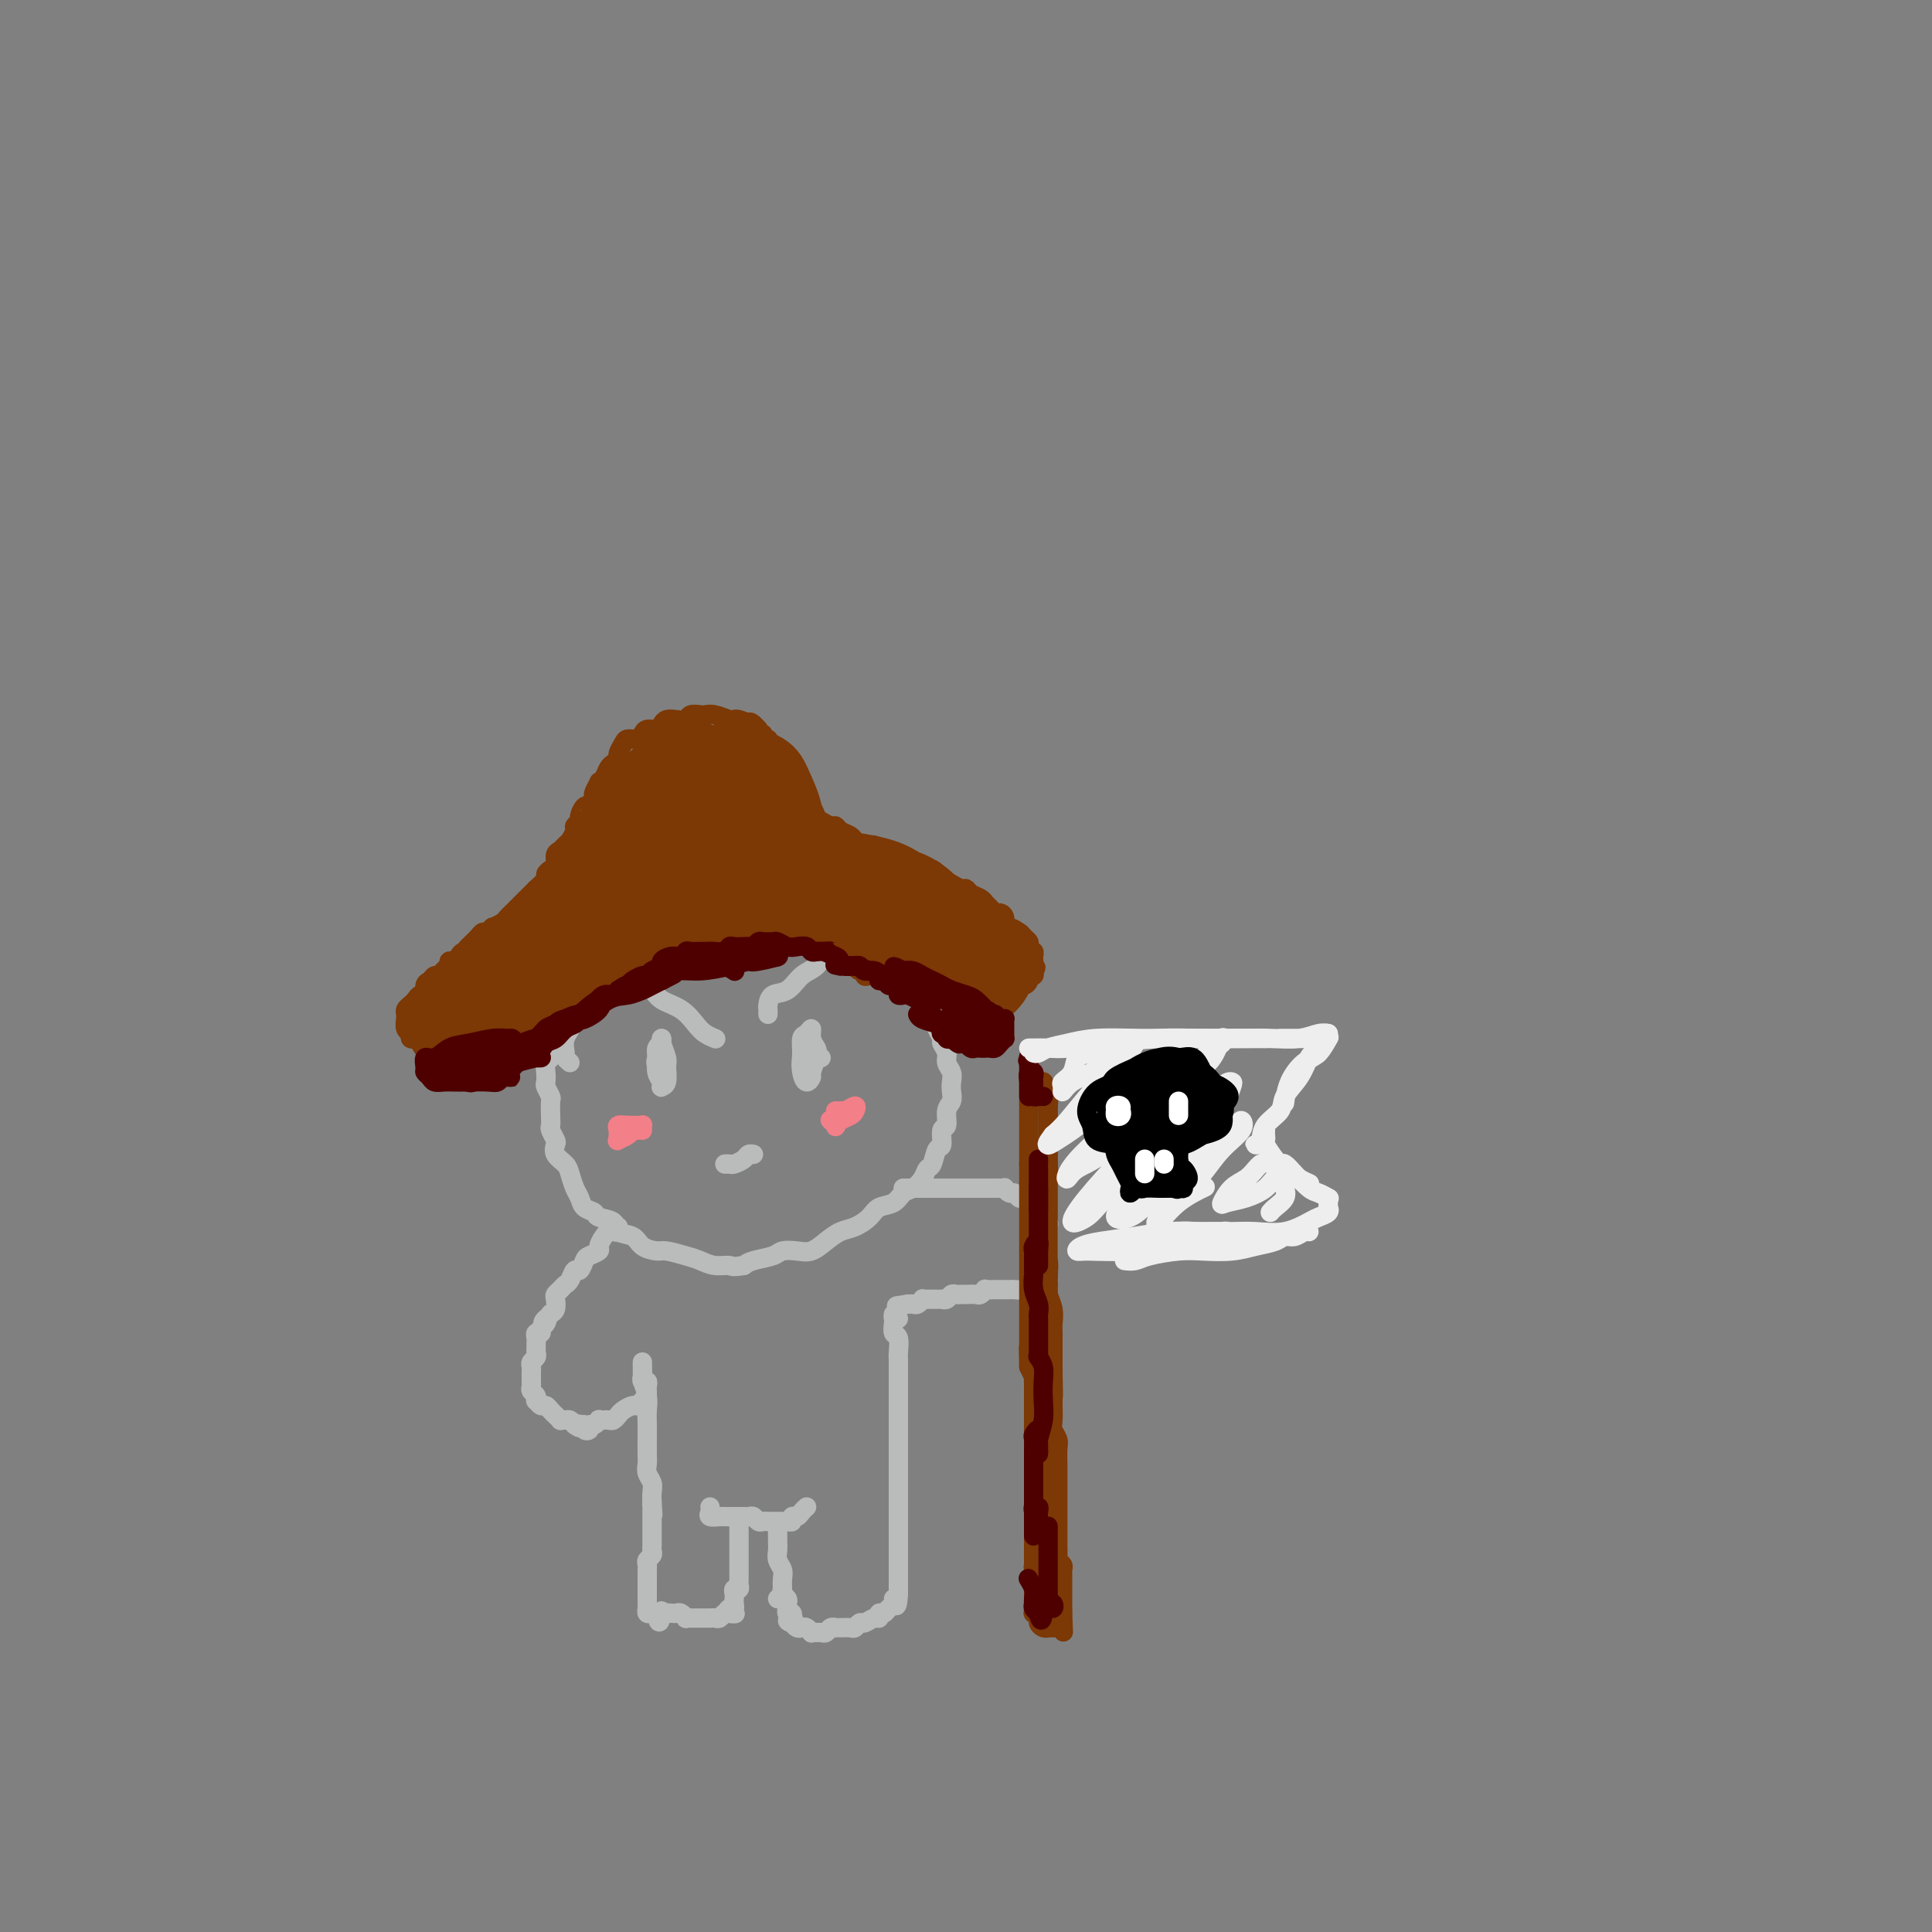 <svg viewBox='0 0 400 400' version='1.1' xmlns='http://www.w3.org/2000/svg' xmlns:xlink='http://www.w3.org/1999/xlink'><rect x="0" y="0" width="400" height="400" fill="#808080" stroke="none"/><g fill='none' stroke='rgb(186,187,187)' stroke-width='4' stroke-linecap='round' stroke-linejoin='round'><path d='M118,220c-0.438,-0.377 -0.877,-0.755 -1,-1c-0.123,-0.245 0.069,-0.358 0,-1c-0.069,-0.642 -0.399,-1.813 0,-3c0.399,-1.187 1.529,-2.389 2,-4c0.471,-1.611 0.284,-3.629 1,-5c0.716,-1.371 2.335,-2.093 3,-3c0.665,-0.907 0.376,-1.998 1,-3c0.624,-1.002 2.161,-1.916 3,-3c0.839,-1.084 0.980,-2.337 2,-3c1.020,-0.663 2.918,-0.737 4,-1c1.082,-0.263 1.348,-0.714 2,-1c0.652,-0.286 1.692,-0.406 3,-1c1.308,-0.594 2.885,-1.662 4,-2c1.115,-0.338 1.768,0.053 3,0c1.232,-0.053 3.043,-0.550 4,-1c0.957,-0.450 1.060,-0.853 2,-1c0.940,-0.147 2.717,-0.037 4,0c1.283,0.037 2.071,-0.000 3,0c0.929,0.000 2.000,0.038 3,0c1.000,-0.038 1.931,-0.152 3,0c1.069,0.152 2.277,0.569 3,1c0.723,0.431 0.960,0.875 2,1c1.040,0.125 2.884,-0.071 4,0c1.116,0.071 1.503,0.408 2,1c0.497,0.592 1.103,1.441 2,2c0.897,0.559 2.086,0.830 3,1c0.914,0.170 1.554,0.238 2,1c0.446,0.762 0.699,2.218 1,3c0.301,0.782 0.651,0.891 1,1'/><path d='M184,198c2.123,1.732 1.931,1.563 2,2c0.069,0.437 0.400,1.482 1,2c0.600,0.518 1.471,0.510 2,1c0.529,0.490 0.716,1.476 1,2c0.284,0.524 0.664,0.584 1,1c0.336,0.416 0.629,1.189 1,2c0.371,0.811 0.820,1.660 1,2c0.180,0.340 0.090,0.170 0,0'/><path d='M194,211c0.033,0.365 0.065,0.731 0,1c-0.065,0.269 -0.229,0.442 0,1c0.229,0.558 0.850,1.500 1,2c0.150,0.500 -0.170,0.557 0,1c0.170,0.443 0.830,1.273 1,2c0.170,0.727 -0.149,1.350 0,2c0.149,0.650 0.768,1.328 1,2c0.232,0.672 0.077,1.340 0,2c-0.077,0.660 -0.077,1.312 0,2c0.077,0.688 0.232,1.411 0,2c-0.232,0.589 -0.850,1.045 -1,2c-0.150,0.955 0.167,2.410 0,3c-0.167,0.590 -0.818,0.314 -1,1c-0.182,0.686 0.107,2.333 0,3c-0.107,0.667 -0.609,0.354 -1,1c-0.391,0.646 -0.671,2.252 -1,3c-0.329,0.748 -0.706,0.638 -1,1c-0.294,0.362 -0.505,1.195 -1,2c-0.495,0.805 -1.272,1.580 -2,2c-0.728,0.420 -1.405,0.484 -2,1c-0.595,0.516 -1.107,1.486 -2,2c-0.893,0.514 -2.168,0.574 -3,1c-0.832,0.426 -1.223,1.218 -2,2c-0.777,0.782 -1.940,1.555 -3,2c-1.060,0.445 -2.017,0.563 -3,1c-0.983,0.437 -1.990,1.192 -3,2c-1.010,0.808 -2.021,1.670 -3,2c-0.979,0.330 -1.925,0.130 -3,0c-1.075,-0.130 -2.278,-0.189 -3,0c-0.722,0.189 -0.964,0.628 -2,1c-1.036,0.372 -2.868,0.678 -4,1c-1.132,0.322 -1.566,0.661 -2,1'/><path d='M154,262c-2.703,0.451 -2.461,0.078 -3,0c-0.539,-0.078 -1.858,0.137 -3,0c-1.142,-0.137 -2.106,-0.627 -3,-1c-0.894,-0.373 -1.719,-0.629 -3,-1c-1.281,-0.371 -3.020,-0.858 -4,-1c-0.980,-0.142 -1.202,0.060 -2,0c-0.798,-0.060 -2.172,-0.383 -3,-1c-0.828,-0.617 -1.110,-1.527 -2,-2c-0.890,-0.473 -2.389,-0.507 -3,-1c-0.611,-0.493 -0.335,-1.445 -1,-2c-0.665,-0.555 -2.272,-0.714 -3,-1c-0.728,-0.286 -0.577,-0.699 -1,-1c-0.423,-0.301 -1.422,-0.489 -2,-1c-0.578,-0.511 -0.737,-1.344 -1,-2c-0.263,-0.656 -0.631,-1.135 -1,-2c-0.369,-0.865 -0.739,-2.114 -1,-3c-0.261,-0.886 -0.413,-1.407 -1,-2c-0.587,-0.593 -1.607,-1.258 -2,-2c-0.393,-0.742 -0.158,-1.563 0,-2c0.158,-0.437 0.238,-0.492 0,-1c-0.238,-0.508 -0.795,-1.469 -1,-2c-0.205,-0.531 -0.059,-0.633 0,-1c0.059,-0.367 0.030,-1.001 0,-2c-0.030,-0.999 -0.060,-2.364 0,-3c0.060,-0.636 0.211,-0.541 0,-1c-0.211,-0.459 -0.785,-1.470 -1,-2c-0.215,-0.530 -0.071,-0.578 0,-1c0.071,-0.422 0.071,-1.216 0,-2c-0.071,-0.784 -0.211,-1.557 0,-2c0.211,-0.443 0.775,-0.555 1,-1c0.225,-0.445 0.113,-1.222 0,-2'/><path d='M114,217c-0.138,-3.599 0.015,-1.595 0,-1c-0.015,0.595 -0.200,-0.218 0,-1c0.200,-0.782 0.785,-1.533 1,-2c0.215,-0.467 0.060,-0.650 0,-1c-0.060,-0.350 -0.026,-0.867 0,-1c0.026,-0.133 0.046,0.118 0,0c-0.046,-0.118 -0.156,-0.606 0,-1c0.156,-0.394 0.578,-0.693 1,-1c0.422,-0.307 0.844,-0.621 1,-1c0.156,-0.379 0.044,-0.823 0,-1c-0.044,-0.177 -0.022,-0.089 0,0'/><path d='M128,254c0.089,0.418 0.177,0.837 0,1c-0.177,0.163 -0.620,0.071 -1,0c-0.380,-0.071 -0.697,-0.121 -1,0c-0.303,0.121 -0.592,0.412 -1,1c-0.408,0.588 -0.935,1.472 -1,2c-0.065,0.528 0.334,0.700 0,1c-0.334,0.300 -1.399,0.728 -2,1c-0.601,0.272 -0.739,0.387 -1,1c-0.261,0.613 -0.647,1.722 -1,2c-0.353,0.278 -0.673,-0.276 -1,0c-0.327,0.276 -0.662,1.382 -1,2c-0.338,0.618 -0.678,0.747 -1,1c-0.322,0.253 -0.625,0.631 -1,1c-0.375,0.369 -0.822,0.728 -1,1c-0.178,0.272 -0.086,0.458 0,1c0.086,0.542 0.168,1.441 0,2c-0.168,0.559 -0.584,0.780 -1,1'/><path d='M114,272c-2.410,2.962 -1.434,1.367 -1,1c0.434,-0.367 0.327,0.493 0,1c-0.327,0.507 -0.872,0.661 -1,1c-0.128,0.339 0.162,0.864 0,1c-0.162,0.136 -0.776,-0.118 -1,0c-0.224,0.118 -0.059,0.609 0,1c0.059,0.391 0.012,0.682 0,1c-0.012,0.318 0.011,0.663 0,1c-0.011,0.337 -0.055,0.667 0,1c0.055,0.333 0.211,0.667 0,1c-0.211,0.333 -0.789,0.663 -1,1c-0.211,0.337 -0.057,0.682 0,1c0.057,0.318 0.015,0.610 0,1c-0.015,0.390 -0.005,0.878 0,1c0.005,0.122 0.005,-0.122 0,0c-0.005,0.122 -0.015,0.611 0,1c0.015,0.389 0.056,0.677 0,1c-0.056,0.323 -0.208,0.679 0,1c0.208,0.321 0.777,0.607 1,1c0.223,0.393 0.101,0.893 0,1c-0.101,0.107 -0.181,-0.177 0,0c0.181,0.177 0.622,0.817 1,1c0.378,0.183 0.694,-0.091 1,0c0.306,0.091 0.603,0.546 1,1c0.397,0.454 0.894,0.906 1,1c0.106,0.094 -0.179,-0.172 0,0c0.179,0.172 0.821,0.781 1,1c0.179,0.219 -0.107,0.048 0,0c0.107,-0.048 0.606,0.025 1,0c0.394,-0.025 0.684,-0.150 1,0c0.316,0.150 0.658,0.575 1,1'/><path d='M119,295c1.636,1.234 1.227,0.318 1,0c-0.227,-0.318 -0.272,-0.037 0,0c0.272,0.037 0.860,-0.171 1,0c0.140,0.171 -0.169,0.722 0,1c0.169,0.278 0.815,0.285 1,0c0.185,-0.285 -0.090,-0.861 0,-1c0.090,-0.139 0.545,0.159 1,0c0.455,-0.159 0.910,-0.775 1,-1c0.090,-0.225 -0.183,-0.059 0,0c0.183,0.059 0.824,0.012 1,0c0.176,-0.012 -0.111,0.012 0,0c0.111,-0.012 0.620,-0.058 1,0c0.380,0.058 0.630,0.222 1,0c0.370,-0.222 0.858,-0.829 1,-1c0.142,-0.171 -0.063,0.094 0,0c0.063,-0.094 0.395,-0.547 1,-1c0.605,-0.453 1.482,-0.905 2,-1c0.518,-0.095 0.678,0.167 1,0c0.322,-0.167 0.806,-0.762 1,-1c0.194,-0.238 0.097,-0.119 0,0'/><path d='M187,246c0.626,-0.000 1.252,-0.000 2,0c0.748,0.000 1.618,0.000 2,0c0.382,-0.000 0.278,-0.000 1,0c0.722,0.000 2.271,0.000 3,0c0.729,-0.000 0.638,-0.000 1,0c0.362,0.000 1.178,0.000 2,0c0.822,-0.000 1.649,-0.000 2,0c0.351,0.000 0.227,0.000 1,0c0.773,-0.000 2.445,-0.000 3,0c0.555,0.000 -0.005,0.000 0,0c0.005,-0.000 0.575,-0.001 1,0c0.425,0.001 0.705,0.004 1,0c0.295,-0.004 0.604,-0.016 1,0c0.396,0.016 0.880,0.061 1,0c0.120,-0.061 -0.122,-0.226 0,0c0.122,0.226 0.610,0.845 1,1c0.390,0.155 0.682,-0.154 1,0c0.318,0.154 0.663,0.772 1,1c0.337,0.228 0.668,0.065 1,0c0.332,-0.065 0.666,-0.033 1,0'/><path d='M213,248c3.958,0.553 0.854,0.936 0,1c-0.854,0.064 0.541,-0.190 1,0c0.459,0.190 -0.017,0.825 0,1c0.017,0.175 0.526,-0.108 1,0c0.474,0.108 0.912,0.607 1,1c0.088,0.393 -0.172,0.679 0,1c0.172,0.321 0.778,0.677 1,1c0.222,0.323 0.059,0.611 0,1c-0.059,0.389 -0.016,0.877 0,1c0.016,0.123 0.004,-0.121 0,0c-0.004,0.121 -0.001,0.605 0,1c0.001,0.395 0.000,0.701 0,1c-0.000,0.299 -0.000,0.591 0,1c0.000,0.409 0.000,0.937 0,1c-0.000,0.063 -0.000,-0.338 0,0c0.000,0.338 0.000,1.414 0,2c-0.000,0.586 -0.000,0.683 0,1c0.000,0.317 0.001,0.856 0,1c-0.001,0.144 -0.004,-0.106 0,0c0.004,0.106 0.013,0.568 0,1c-0.013,0.432 -0.049,0.834 0,1c0.049,0.166 0.185,0.097 0,0c-0.185,-0.097 -0.689,-0.222 -1,0c-0.311,0.222 -0.430,0.791 -1,1c-0.570,0.209 -1.591,0.060 -2,0c-0.409,-0.060 -0.204,-0.030 0,0'/><path d='M213,266c-0.737,0.381 -0.579,0.834 -1,1c-0.421,0.166 -1.421,0.044 -2,0c-0.579,-0.044 -0.737,-0.012 -1,0c-0.263,0.012 -0.630,0.002 -1,0c-0.370,-0.002 -0.744,0.003 -1,0c-0.256,-0.003 -0.396,-0.015 -1,0c-0.604,0.015 -1.672,0.057 -2,0c-0.328,-0.057 0.085,-0.211 0,0c-0.085,0.211 -0.667,0.789 -1,1c-0.333,0.211 -0.418,0.057 -1,0c-0.582,-0.057 -1.662,-0.016 -2,0c-0.338,0.016 0.064,0.008 0,0c-0.064,-0.008 -0.596,-0.016 -1,0c-0.404,0.016 -0.682,0.057 -1,0c-0.318,-0.057 -0.677,-0.211 -1,0c-0.323,0.211 -0.612,0.789 -1,1c-0.388,0.211 -0.877,0.057 -1,0c-0.123,-0.057 0.121,-0.015 0,0c-0.121,0.015 -0.606,0.003 -1,0c-0.394,-0.003 -0.697,0.003 -1,0c-0.303,-0.003 -0.606,-0.015 -1,0c-0.394,0.015 -0.879,0.056 -1,0c-0.121,-0.056 0.122,-0.211 0,0c-0.122,0.211 -0.610,0.788 -1,1c-0.390,0.212 -0.683,0.061 -1,0c-0.317,-0.061 -0.659,-0.030 -1,0'/><path d='M188,270c-4.167,0.667 -2.083,0.333 0,0'/><path d='M186,273c-0.423,0.140 -0.846,0.279 -1,0c-0.154,-0.279 -0.037,-0.978 0,-1c0.037,-0.022 -0.004,0.631 0,1c0.004,0.369 0.054,0.454 0,1c-0.054,0.546 -0.211,1.555 0,2c0.211,0.445 0.788,0.328 1,1c0.212,0.672 0.057,2.133 0,3c-0.057,0.867 -0.015,1.140 0,2c0.015,0.860 0.004,2.308 0,3c-0.004,0.692 -0.001,0.627 0,1c0.001,0.373 0.000,1.184 0,2c-0.000,0.816 -0.000,1.637 0,2c0.000,0.363 0.000,0.268 0,1c-0.000,0.732 -0.000,2.289 0,3c0.000,0.711 0.000,0.574 0,1c-0.000,0.426 -0.000,1.414 0,2c0.000,0.586 0.000,0.770 0,1c-0.000,0.230 -0.000,0.505 0,1c0.000,0.495 0.000,1.210 0,2c-0.000,0.790 -0.000,1.654 0,2c0.000,0.346 0.000,0.173 0,0'/><path d='M186,303c0.000,4.965 0.000,2.377 0,2c0.000,-0.377 0.000,1.457 0,2c0.000,0.543 0.000,-0.204 0,0c0.000,0.204 0.000,1.360 0,2c0.000,0.640 0.000,0.763 0,1c0.000,0.237 0.000,0.587 0,1c0.000,0.413 0.000,0.889 0,1c0.000,0.111 0.000,-0.143 0,0c0.000,0.143 0.000,0.682 0,1c0.000,0.318 0.000,0.414 0,1c0.000,0.586 0.000,1.662 0,2c0.000,0.338 0.000,-0.063 0,0c-0.000,0.063 -0.000,0.591 0,1c0.000,0.409 0.000,0.701 0,1c0.000,0.299 0.000,0.605 0,1c0.000,0.395 0.000,0.879 0,1c0.000,0.121 0.000,-0.123 0,0c0.000,0.123 0.000,0.611 0,1c0.000,0.389 0.000,0.678 0,1c0.000,0.322 0.000,0.678 0,1c0.000,0.322 0.000,0.611 0,1c0.000,0.389 0.000,0.877 0,1c0.000,0.123 0.000,-0.121 0,0c0.000,0.121 0.000,0.606 0,1c0.000,0.394 0.000,0.697 0,1c0.000,0.303 0.000,0.607 0,1c0.000,0.393 0.000,0.875 0,1c0.000,0.125 0.000,-0.107 0,0c0.000,0.107 0.000,0.554 0,1'/><path d='M186,330c-0.240,4.354 -0.839,1.740 -1,1c-0.161,-0.740 0.115,0.394 0,1c-0.115,0.606 -0.621,0.683 -1,1c-0.379,0.317 -0.630,0.874 -1,1c-0.370,0.126 -0.858,-0.177 -1,0c-0.142,0.177 0.064,0.836 0,1c-0.064,0.164 -0.397,-0.166 -1,0c-0.603,0.166 -1.474,0.829 -2,1c-0.526,0.171 -0.705,-0.150 -1,0c-0.295,0.150 -0.705,0.773 -1,1c-0.295,0.227 -0.474,0.060 -1,0c-0.526,-0.060 -1.398,-0.012 -2,0c-0.602,0.012 -0.935,-0.011 -1,0c-0.065,0.011 0.138,0.056 0,0c-0.138,-0.056 -0.615,-0.211 -1,0c-0.385,0.211 -0.677,0.790 -1,1c-0.323,0.210 -0.678,0.053 -1,0c-0.322,-0.053 -0.611,-0.000 -1,0c-0.389,0.000 -0.878,-0.052 -1,0c-0.122,0.052 0.122,0.207 0,0c-0.122,-0.207 -0.610,-0.777 -1,-1c-0.390,-0.223 -0.682,-0.098 -1,0c-0.318,0.098 -0.662,0.171 -1,0c-0.338,-0.171 -0.669,-0.585 -1,-1'/><path d='M164,336c-1.852,-0.398 -0.482,-0.894 0,-1c0.482,-0.106 0.076,0.179 0,0c-0.076,-0.179 0.177,-0.822 0,-1c-0.177,-0.178 -0.783,0.107 -1,0c-0.217,-0.107 -0.044,-0.607 0,-1c0.044,-0.393 -0.041,-0.680 0,-1c0.041,-0.320 0.207,-0.673 0,-1c-0.207,-0.327 -0.786,-0.626 -1,-1c-0.214,-0.374 -0.061,-0.821 0,-1c0.061,-0.179 0.031,-0.089 0,0'/><path d='M134,289c0.008,-0.342 0.016,-0.684 0,-1c-0.016,-0.316 -0.057,-0.606 0,-1c0.057,-0.394 0.211,-0.893 0,-1c-0.211,-0.107 -0.789,0.179 -1,0c-0.211,-0.179 -0.057,-0.823 0,-1c0.057,-0.177 0.015,0.112 0,0c-0.015,-0.112 -0.004,-0.625 0,-1c0.004,-0.375 -0.000,-0.611 0,-1c0.000,-0.389 0.004,-0.933 0,-1c-0.004,-0.067 -0.015,0.341 0,1c0.015,0.659 0.057,1.569 0,2c-0.057,0.431 -0.211,0.383 0,1c0.211,0.617 0.789,1.898 1,3c0.211,1.102 0.057,2.024 0,3c-0.057,0.976 -0.016,2.005 0,3c0.016,0.995 0.008,1.957 0,3c-0.008,1.043 -0.016,2.166 0,3c0.016,0.834 0.057,1.378 0,2c-0.057,0.622 -0.211,1.321 0,2c0.211,0.679 0.788,1.337 1,2c0.212,0.663 0.061,1.332 0,2c-0.061,0.668 -0.030,1.334 0,2'/><path d='M135,311c0.309,4.567 0.083,1.983 0,1c-0.083,-0.983 -0.022,-0.367 0,0c0.022,0.367 0.006,0.483 0,1c-0.006,0.517 -0.002,1.435 0,2c0.002,0.565 0.001,0.778 0,1c-0.001,0.222 -0.000,0.455 0,1c0.000,0.545 0.001,1.403 0,2c-0.001,0.597 -0.004,0.934 0,1c0.004,0.066 0.015,-0.137 0,0c-0.015,0.137 -0.057,0.615 0,1c0.057,0.385 0.211,0.677 0,1c-0.211,0.323 -0.789,0.678 -1,1c-0.211,0.322 -0.057,0.611 0,1c0.057,0.389 0.015,0.877 0,1c-0.015,0.123 -0.004,-0.121 0,0c0.004,0.121 0.001,0.606 0,1c-0.001,0.394 -0.000,0.697 0,1c0.000,0.303 0.000,0.606 0,1c-0.000,0.394 -0.000,0.879 0,1c0.000,0.121 0.000,-0.123 0,0c-0.000,0.123 -0.001,0.611 0,1c0.001,0.389 0.003,0.679 0,1c-0.003,0.321 -0.012,0.675 0,1c0.012,0.325 0.044,0.623 0,1c-0.044,0.377 -0.166,0.832 0,1c0.166,0.168 0.619,0.048 1,0c0.381,-0.048 0.691,-0.024 1,0'/><path d='M136,334c0.394,3.558 0.879,0.954 1,0c0.121,-0.954 -0.123,-0.257 0,0c0.123,0.257 0.611,0.073 1,0c0.389,-0.073 0.678,-0.034 1,0c0.322,0.034 0.678,0.062 1,0c0.322,-0.062 0.611,-0.213 1,0c0.389,0.213 0.877,0.789 1,1c0.123,0.211 -0.121,0.057 0,0c0.121,-0.057 0.606,-0.015 1,0c0.394,0.015 0.697,0.004 1,0c0.303,-0.004 0.606,-0.001 1,0c0.394,0.001 0.879,0.001 1,0c0.121,-0.001 -0.123,-0.004 0,0c0.123,0.004 0.611,0.015 1,0c0.389,-0.015 0.679,-0.057 1,0c0.321,0.057 0.674,0.211 1,0c0.326,-0.211 0.626,-0.788 1,-1c0.374,-0.212 0.821,-0.061 1,0c0.179,0.061 0.089,0.030 0,0'/><path d='M151,334c2.337,0.064 0.679,0.224 0,0c-0.679,-0.224 -0.378,-0.833 0,-1c0.378,-0.167 0.832,0.109 1,0c0.168,-0.109 0.049,-0.603 0,-1c-0.049,-0.397 -0.027,-0.698 0,-1c0.027,-0.302 0.060,-0.606 0,-1c-0.060,-0.394 -0.212,-0.879 0,-1c0.212,-0.121 0.789,0.121 1,0c0.211,-0.121 0.057,-0.606 0,-1c-0.057,-0.394 -0.015,-0.697 0,-1c0.015,-0.303 0.004,-0.606 0,-1c-0.004,-0.394 -0.001,-0.879 0,-1c0.001,-0.121 0.000,0.122 0,0c-0.000,-0.122 -0.000,-0.610 0,-1c0.000,-0.390 0.000,-0.682 0,-1c-0.000,-0.318 -0.000,-0.661 0,-1c0.000,-0.339 0.000,-0.673 0,-1c-0.000,-0.327 -0.000,-0.648 0,-1c0.000,-0.352 0.000,-0.735 0,-1c-0.000,-0.265 -0.000,-0.411 0,-1c0.000,-0.589 0.000,-1.620 0,-2c-0.000,-0.380 -0.000,-0.109 0,0c0.000,0.109 0.000,0.054 0,0'/><path d='M161,331c0.422,0.079 0.845,0.159 1,0c0.155,-0.159 0.043,-0.556 0,-1c-0.043,-0.444 -0.015,-0.934 0,-1c0.015,-0.066 0.018,0.292 0,0c-0.018,-0.292 -0.057,-1.234 0,-2c0.057,-0.766 0.212,-1.357 0,-2c-0.212,-0.643 -0.789,-1.338 -1,-2c-0.211,-0.662 -0.057,-1.291 0,-2c0.057,-0.709 0.015,-1.496 0,-2c-0.015,-0.504 -0.004,-0.723 0,-1c0.004,-0.277 0.001,-0.610 0,-1c-0.001,-0.390 -0.000,-0.836 0,-1c0.000,-0.164 0.000,-0.047 0,0c-0.000,0.047 -0.000,0.023 0,0'/><path d='M147,312c0.054,0.309 0.107,0.619 0,1c-0.107,0.381 -0.376,0.834 0,1c0.376,0.166 1.396,0.044 2,0c0.604,-0.044 0.792,-0.012 1,0c0.208,0.012 0.437,0.002 1,0c0.563,-0.002 1.460,0.003 2,0c0.540,-0.003 0.722,-0.015 1,0c0.278,0.015 0.652,0.057 1,0c0.348,-0.057 0.672,-0.211 1,0c0.328,0.211 0.662,0.789 1,1c0.338,0.211 0.682,0.057 1,0c0.318,-0.057 0.610,-0.015 1,0c0.390,0.015 0.878,0.004 1,0c0.122,-0.004 -0.121,0.000 0,0c0.121,-0.000 0.606,-0.004 1,0c0.394,0.004 0.697,0.016 1,0c0.303,-0.016 0.606,-0.060 1,0c0.394,0.060 0.880,0.222 1,0c0.120,-0.222 -0.125,-0.830 0,-1c0.125,-0.170 0.621,0.099 1,0c0.379,-0.099 0.640,-0.565 1,-1c0.360,-0.435 0.817,-0.839 1,-1c0.183,-0.161 0.091,-0.081 0,0'/></g>
<g fill='none' stroke='rgb(124,56,5)' stroke-width='4' stroke-linecap='round' stroke-linejoin='round'><path d='M217,236c0.000,-0.215 0.000,-0.429 0,-1c-0.000,-0.571 -0.000,-1.498 0,-2c0.000,-0.502 0.000,-0.579 0,-1c-0.000,-0.421 -0.000,-1.187 0,-2c0.000,-0.813 0.000,-1.673 0,-2c-0.000,-0.327 -0.000,-0.120 0,0c0.000,0.120 0.000,0.153 0,0c-0.000,-0.153 -0.000,-0.490 0,-1c0.000,-0.510 0.000,-1.191 0,-1c-0.000,0.191 -0.000,1.253 0,2c0.000,0.747 0.000,1.178 0,2c-0.000,0.822 -0.000,2.033 0,3c0.000,0.967 0.000,1.689 0,3c-0.000,1.311 -0.000,3.210 0,5c0.000,1.790 0.000,3.470 0,5c-0.000,1.530 -0.000,2.908 0,4c0.000,1.092 0.000,1.896 0,3c-0.000,1.104 -0.001,2.508 0,4c0.001,1.492 0.004,3.074 0,4c-0.004,0.926 -0.015,1.197 0,2c0.015,0.803 0.057,2.138 0,3c-0.057,0.862 -0.211,1.250 0,2c0.211,0.750 0.789,1.864 1,3c0.211,1.136 0.057,2.296 0,3c-0.057,0.704 -0.015,0.952 0,2c0.015,1.048 0.004,2.898 0,4c-0.004,1.102 -0.001,1.458 0,2c0.001,0.542 0.001,1.271 0,2'/><path d='M218,284c0.154,9.110 0.040,3.385 0,2c-0.040,-1.385 -0.007,1.568 0,3c0.007,1.432 -0.012,1.341 0,2c0.012,0.659 0.056,2.067 0,3c-0.056,0.933 -0.211,1.391 0,2c0.211,0.609 0.789,1.371 1,2c0.211,0.629 0.057,1.127 0,2c-0.057,0.873 -0.015,2.122 0,3c0.015,0.878 0.004,1.386 0,2c-0.004,0.614 -0.001,1.334 0,2c0.001,0.666 0.000,1.278 0,2c-0.000,0.722 -0.000,1.554 0,2c0.000,0.446 0.000,0.504 0,1c-0.000,0.496 0.000,1.428 0,2c-0.000,0.572 -0.000,0.782 0,1c0.000,0.218 0.000,0.443 0,1c-0.000,0.557 -0.001,1.444 0,2c0.001,0.556 0.004,0.779 0,1c-0.004,0.221 -0.015,0.441 0,1c0.015,0.559 0.057,1.458 0,2c-0.057,0.542 -0.211,0.726 0,1c0.211,0.274 0.789,0.638 1,1c0.211,0.362 0.057,0.724 0,1c-0.057,0.276 -0.015,0.468 0,1c0.015,0.532 0.004,1.403 0,2c-0.004,0.597 -0.001,0.919 0,1c0.001,0.081 0.000,-0.081 0,0c-0.000,0.081 -0.000,0.403 0,1c0.000,0.597 0.000,1.468 0,2c-0.000,0.532 -0.000,0.723 0,1c0.000,0.277 0.000,0.638 0,1'/><path d='M220,334c0.308,7.686 0.080,1.902 0,0c-0.080,-1.902 -0.010,0.079 0,1c0.010,0.921 -0.040,0.783 0,1c0.040,0.217 0.169,0.790 0,1c-0.169,0.210 -0.636,0.057 -1,0c-0.364,-0.057 -0.623,-0.018 -1,0c-0.377,0.018 -0.870,0.016 -1,0c-0.130,-0.016 0.105,-0.047 0,0c-0.105,0.047 -0.550,0.171 -1,0c-0.450,-0.171 -0.905,-0.638 -1,-1c-0.095,-0.362 0.171,-0.621 0,-1c-0.171,-0.379 -0.778,-0.879 -1,-1c-0.222,-0.121 -0.060,0.137 0,0c0.060,-0.137 0.016,-0.670 0,-1c-0.016,-0.330 -0.004,-0.459 0,-1c0.004,-0.541 0.001,-1.496 0,-2c-0.001,-0.504 -0.000,-0.559 0,-1c0.000,-0.441 0.000,-1.269 0,-2c-0.000,-0.731 -0.000,-1.366 0,-2'/><path d='M214,325c-0.155,-1.454 -0.041,-0.090 0,0c0.041,0.090 0.011,-1.093 0,-2c-0.011,-0.907 -0.003,-1.539 0,-2c0.003,-0.461 0.001,-0.752 0,-1c-0.001,-0.248 -0.000,-0.452 0,-1c0.000,-0.548 0.000,-1.441 0,-2c-0.000,-0.559 -0.000,-0.784 0,-1c0.000,-0.216 0.000,-0.424 0,-1c-0.000,-0.576 -0.000,-1.521 0,-2c0.000,-0.479 0.000,-0.491 0,-1c-0.000,-0.509 -0.000,-1.515 0,-2c0.000,-0.485 0.000,-0.448 0,-1c-0.000,-0.552 -0.000,-1.692 0,-2c0.000,-0.308 0.000,0.217 0,0c-0.000,-0.217 -0.000,-1.174 0,-2c0.000,-0.826 0.000,-1.519 0,-2c-0.000,-0.481 -0.000,-0.748 0,-1c0.000,-0.252 0.000,-0.487 0,-1c-0.000,-0.513 -0.000,-1.303 0,-2c0.000,-0.697 0.000,-1.300 0,-2c-0.000,-0.700 -0.000,-1.497 0,-2c0.000,-0.503 0.000,-0.712 0,-1c-0.000,-0.288 -0.000,-0.654 0,-1c0.000,-0.346 0.000,-0.673 0,-1c-0.000,-0.327 -0.000,-0.656 0,-1c0.000,-0.344 0.001,-0.704 0,-1c-0.001,-0.296 -0.003,-0.530 0,-1c0.003,-0.470 0.011,-1.178 0,-2c-0.011,-0.822 -0.041,-1.760 0,-2c0.041,-0.240 0.155,0.217 0,0c-0.155,-0.217 -0.577,-1.109 -1,-2'/><path d='M213,283c-0.155,-6.913 -0.041,-3.196 0,-2c0.041,1.196 0.011,-0.130 0,-1c-0.011,-0.870 -0.003,-1.283 0,-2c0.003,-0.717 0.001,-1.736 0,-2c-0.001,-0.264 -0.000,0.229 0,0c0.000,-0.229 0.000,-1.178 0,-2c-0.000,-0.822 -0.000,-1.516 0,-2c0.000,-0.484 0.000,-0.759 0,-1c-0.000,-0.241 -0.000,-0.450 0,-1c0.000,-0.550 0.000,-1.443 0,-2c-0.000,-0.557 -0.000,-0.778 0,-1c0.000,-0.222 0.000,-0.445 0,-1c-0.000,-0.555 -0.000,-1.443 0,-2c0.000,-0.557 0.000,-0.781 0,-1c-0.000,-0.219 -0.000,-0.431 0,-1c0.000,-0.569 0.000,-1.496 0,-2c-0.000,-0.504 -0.000,-0.587 0,-1c0.000,-0.413 0.000,-1.157 0,-2c-0.000,-0.843 -0.000,-1.784 0,-2c0.000,-0.216 0.000,0.294 0,0c-0.000,-0.294 -0.000,-1.391 0,-2c0.000,-0.609 0.000,-0.730 0,-1c-0.000,-0.270 0.000,-0.688 0,-1c0.000,-0.312 0.000,-0.518 0,-1c0.000,-0.482 0.000,-1.241 0,-2c0.000,-0.759 0.000,-1.517 0,-2c0.000,-0.483 0.000,-0.690 0,-1c0.000,-0.310 0.000,-0.722 0,-1c0.000,-0.278 0.000,-0.421 0,-1c0.000,-0.579 0.000,-1.594 0,-2c0.000,-0.406 0.000,-0.203 0,0'/><path d='M213,241c-0.000,-6.821 -0.000,-2.874 0,-2c0.000,0.874 0.000,-1.324 0,-2c-0.000,-0.676 -0.000,0.170 0,0c0.000,-0.170 0.000,-1.355 0,-2c-0.000,-0.645 -0.000,-0.750 0,-1c0.000,-0.250 0.000,-0.644 0,-1c-0.000,-0.356 -0.000,-0.674 0,-1c0.000,-0.326 0.000,-0.661 0,-1c-0.000,-0.339 -0.000,-0.682 0,-1c0.000,-0.318 0.000,-0.610 0,-1c-0.000,-0.390 -0.000,-0.878 0,-1c0.000,-0.122 0.000,0.121 0,0c-0.000,-0.121 -0.000,-0.606 0,-1c0.000,-0.394 0.000,-0.698 0,-1c-0.000,-0.302 -0.001,-0.602 0,-1c0.001,-0.398 0.003,-0.892 0,-1c-0.003,-0.108 -0.012,0.171 0,0c0.012,-0.171 0.045,-0.792 0,-1c-0.045,-0.208 -0.167,-0.004 0,0c0.167,0.004 0.622,-0.191 1,0c0.378,0.191 0.679,0.769 1,1c0.321,0.231 0.660,0.116 1,0'/><path d='M216,224c0.403,0.259 -0.088,1.405 0,2c0.088,0.595 0.756,0.638 1,1c0.244,0.362 0.066,1.042 0,2c-0.066,0.958 -0.018,2.195 0,3c0.018,0.805 0.006,1.177 0,2c-0.006,0.823 -0.005,2.096 0,3c0.005,0.904 0.016,1.438 0,2c-0.016,0.562 -0.057,1.152 0,2c0.057,0.848 0.212,1.954 0,3c-0.212,1.046 -0.790,2.031 -1,3c-0.210,0.969 -0.053,1.921 0,3c0.053,1.079 -0.000,2.284 0,3c0.000,0.716 0.053,0.943 0,2c-0.053,1.057 -0.210,2.945 0,4c0.210,1.055 0.788,1.279 1,2c0.212,0.721 0.057,1.940 0,3c-0.057,1.060 -0.015,1.959 0,3c0.015,1.041 0.004,2.222 0,3c-0.004,0.778 -0.001,1.151 0,2c0.001,0.849 0.000,2.172 0,3c-0.000,0.828 -0.000,1.162 0,2c0.000,0.838 0.000,2.182 0,3c-0.000,0.818 -0.000,1.110 0,2c0.000,0.890 0.000,2.376 0,3c-0.000,0.624 -0.000,0.384 0,1c0.000,0.616 0.000,2.087 0,3c-0.000,0.913 -0.000,1.270 0,2c0.000,0.730 0.000,1.835 0,3c-0.000,1.165 -0.000,2.391 0,3c0.000,0.609 0.000,0.603 0,1c-0.000,0.397 -0.000,1.199 0,2'/><path d='M217,300c0.155,12.196 0.041,4.685 0,2c-0.041,-2.685 -0.011,-0.545 0,1c0.011,1.545 0.003,2.493 0,3c-0.003,0.507 -0.001,0.573 0,1c0.001,0.427 0.000,1.217 0,2c-0.000,0.783 -0.000,1.560 0,2c0.000,0.440 0.000,0.541 0,1c-0.000,0.459 -0.000,1.274 0,2c0.000,0.726 0.000,1.364 0,2c-0.000,0.636 -0.000,1.270 0,2c0.000,0.730 0.000,1.557 0,2c-0.000,0.443 -0.000,0.502 0,1c0.000,0.498 0.000,1.433 0,2c-0.000,0.567 -0.000,0.764 0,1c0.000,0.236 0.000,0.511 0,1c-0.000,0.489 -0.000,1.192 0,2c0.000,0.808 0.000,1.722 0,2c-0.000,0.278 -0.000,-0.080 0,0c0.000,0.080 0.000,0.600 0,1c-0.000,0.400 -0.001,0.681 0,1c0.001,0.319 0.004,0.675 0,1c-0.004,0.325 -0.015,0.620 0,1c0.015,0.380 0.056,0.844 0,1c-0.056,0.156 -0.207,0.004 0,0c0.207,-0.004 0.774,0.142 1,0c0.226,-0.142 0.113,-0.571 0,-1'/><path d='M218,333c0.159,4.924 0.057,0.734 0,-1c-0.057,-1.734 -0.068,-1.012 0,-1c0.068,0.012 0.214,-0.687 0,-1c-0.214,-0.313 -0.789,-0.241 -1,0c-0.211,0.241 -0.056,0.652 0,1c0.056,0.348 0.015,0.632 0,1c-0.015,0.368 -0.004,0.819 0,1c0.004,0.181 0.002,0.090 0,0'/></g>
<g fill='none' stroke='rgb(78,0,0)' stroke-width='4' stroke-linecap='round' stroke-linejoin='round'><path d='M217,316c0.000,0.603 0.000,1.207 0,2c-0.000,0.793 -0.000,1.776 0,2c0.000,0.224 0.000,-0.310 0,0c-0.000,0.310 -0.000,1.463 0,2c0.000,0.537 0.000,0.458 0,1c-0.000,0.542 -0.000,1.704 0,2c0.000,0.296 0.000,-0.275 0,0c-0.000,0.275 -0.000,1.397 0,2c0.000,0.603 0.000,0.686 0,1c-0.000,0.314 -0.001,0.857 0,1c0.001,0.143 0.004,-0.115 0,0c-0.004,0.115 -0.014,0.601 0,1c0.014,0.399 0.053,0.710 0,1c-0.053,0.290 -0.196,0.557 0,1c0.196,0.443 0.733,1.060 1,1c0.267,-0.060 0.264,-0.798 0,-1c-0.264,-0.202 -0.789,0.131 -1,0c-0.211,-0.131 -0.109,-0.726 0,-1c0.109,-0.274 0.225,-0.228 0,0c-0.225,0.228 -0.791,0.638 -1,1c-0.209,0.362 -0.060,0.675 0,1c0.060,0.325 0.030,0.663 0,1'/><path d='M216,334c-0.377,2.788 -0.819,0.758 -1,0c-0.181,-0.758 -0.101,-0.244 0,0c0.101,0.244 0.223,0.218 0,0c-0.223,-0.218 -0.792,-0.630 -1,-1c-0.208,-0.370 -0.056,-0.699 0,-1c0.056,-0.301 0.015,-0.573 0,-1c-0.015,-0.427 -0.004,-1.010 0,-1c0.004,0.010 0.002,0.614 0,1c-0.002,0.386 -0.004,0.555 0,1c0.004,0.445 0.015,1.166 0,1c-0.015,-0.166 -0.056,-1.220 0,-2c0.056,-0.780 0.207,-1.287 0,-2c-0.207,-0.713 -0.774,-1.632 -1,-2c-0.226,-0.368 -0.113,-0.184 0,0'/><path d='M215,315c-0.030,-0.739 -0.061,-1.478 0,-2c0.061,-0.522 0.212,-0.827 0,-1c-0.212,-0.173 -0.789,-0.216 -1,0c-0.211,0.216 -0.057,0.689 0,1c0.057,0.311 0.015,0.459 0,1c-0.015,0.541 -0.004,1.476 0,2c0.004,0.524 0.001,0.637 0,1c-0.001,0.363 -0.000,0.975 0,1c0.000,0.025 -0.000,-0.538 0,-1c0.000,-0.462 0.000,-0.824 0,-2c-0.000,-1.176 -0.001,-3.165 0,-5c0.001,-1.835 0.004,-3.517 0,-5c-0.004,-1.483 -0.015,-2.769 0,-4c0.015,-1.231 0.057,-2.407 0,-3c-0.057,-0.593 -0.211,-0.601 0,-1c0.211,-0.399 0.789,-1.188 1,-1c0.211,0.188 0.057,1.354 0,2c-0.057,0.646 -0.016,0.771 0,1c0.016,0.229 0.008,0.561 0,1c-0.008,0.439 -0.016,0.985 0,1c0.016,0.015 0.057,-0.502 0,-1c-0.057,-0.498 -0.210,-0.976 0,-2c0.210,-1.024 0.785,-2.593 1,-4c0.215,-1.407 0.072,-2.650 0,-4c-0.072,-1.350 -0.071,-2.805 0,-4c0.071,-1.195 0.211,-2.129 0,-3c-0.211,-0.871 -0.775,-1.677 -1,-2c-0.225,-0.323 -0.113,-0.161 0,0'/><path d='M215,281c0.000,-5.816 0.000,-3.355 0,-3c-0.000,0.355 -0.000,-1.396 0,-2c0.000,-0.604 0.001,-0.062 0,0c-0.001,0.062 -0.004,-0.356 0,-1c0.004,-0.644 0.015,-1.514 0,-2c-0.015,-0.486 -0.057,-0.586 0,-1c0.057,-0.414 0.211,-1.140 0,-2c-0.211,-0.860 -0.789,-1.852 -1,-3c-0.211,-1.148 -0.056,-2.450 0,-3c0.056,-0.550 0.014,-0.346 0,-1c-0.014,-0.654 0.000,-2.167 0,-3c-0.000,-0.833 -0.014,-0.988 0,-1c0.014,-0.012 0.056,0.118 0,0c-0.056,-0.118 -0.211,-0.485 0,-1c0.211,-0.515 0.789,-1.177 1,-1c0.211,0.177 0.057,1.195 0,2c-0.057,0.805 -0.015,1.398 0,2c0.015,0.602 0.004,1.213 0,1c-0.004,-0.213 -0.001,-1.249 0,-2c0.001,-0.751 0.000,-1.216 0,-2c-0.000,-0.784 -0.000,-1.885 0,-3c0.000,-1.115 0.000,-2.244 0,-3c-0.000,-0.756 -0.000,-1.141 0,-2c0.000,-0.859 0.000,-2.193 0,-3c-0.000,-0.807 -0.000,-1.088 0,-1c0.000,0.088 0.000,0.544 0,1'/><path d='M215,247c0.000,-4.873 -0.000,-0.055 0,2c0.000,2.055 0.000,1.347 0,1c-0.000,-0.347 0.000,-0.332 0,-1c0.000,-0.668 0.000,-2.019 0,-3c0.000,-0.981 0.000,-1.594 0,-2c-0.000,-0.406 0.000,-0.606 0,-1c0.000,-0.394 -0.000,-0.982 0,-1c0.000,-0.018 0.000,0.534 0,1c0.000,0.466 0.000,0.848 0,1c0.000,0.152 0.000,0.076 0,0'/><path d='M215,241c0.000,0.111 0.000,0.222 0,0c0.000,-0.222 -0.000,-0.778 0,-1c0.000,-0.222 0.000,-0.111 0,0'/><path d='M216,227c-0.309,-0.025 -0.619,-0.049 -1,0c-0.381,0.049 -0.834,0.172 -1,0c-0.166,-0.172 -0.045,-0.637 0,-1c0.045,-0.363 0.013,-0.622 0,-1c-0.013,-0.378 -0.007,-0.874 0,-1c0.007,-0.126 0.016,0.116 0,0c-0.016,-0.116 -0.057,-0.592 0,-1c0.057,-0.408 0.211,-0.748 0,-1c-0.211,-0.252 -0.789,-0.416 -1,0c-0.211,0.416 -0.057,1.411 0,2c0.057,0.589 0.015,0.771 0,1c-0.015,0.229 -0.004,0.504 0,1c0.004,0.496 0.001,1.212 0,1c-0.001,-0.212 -0.000,-1.352 0,-2c0.000,-0.648 0.000,-0.805 0,-1c-0.000,-0.195 -0.000,-0.428 0,-1c0.000,-0.572 0.000,-1.483 0,-2c-0.000,-0.517 -0.000,-0.639 0,-1c0.000,-0.361 0.000,-0.960 0,-1c-0.000,-0.040 -0.000,0.480 0,1'/><path d='M213,220c-0.464,-1.024 -0.125,-0.083 0,0c0.125,0.083 0.036,-0.690 0,-1c-0.036,-0.310 -0.018,-0.155 0,0'/></g>
<g fill='none' stroke='rgb(238,238,238)' stroke-width='4' stroke-linecap='round' stroke-linejoin='round'><path d='M214,217c-0.465,-0.002 -0.931,-0.003 -1,0c-0.069,0.003 0.258,0.011 1,0c0.742,-0.011 1.899,-0.041 3,0c1.101,0.041 2.146,0.155 4,0c1.854,-0.155 4.516,-0.577 8,-1c3.484,-0.423 7.788,-0.845 11,-1c3.212,-0.155 5.330,-0.041 8,0c2.670,0.041 5.891,0.011 8,0c2.109,-0.011 3.106,-0.003 4,0c0.894,0.003 1.684,0.001 2,0c0.316,-0.001 0.158,-0.000 0,0'/><path d='M214,218c0.284,0.091 0.568,0.182 1,0c0.432,-0.182 1.013,-0.637 2,-1c0.987,-0.363 2.380,-0.633 4,-1c1.620,-0.367 3.467,-0.831 6,-1c2.533,-0.169 5.752,-0.044 9,0c3.248,0.044 6.526,0.008 10,0c3.474,-0.008 7.145,0.012 10,0c2.855,-0.012 4.895,-0.055 7,0c2.105,0.055 4.273,0.210 6,0c1.727,-0.210 3.011,-0.785 4,-1c0.989,-0.215 1.683,-0.072 2,0c0.317,0.072 0.257,0.072 0,0c-0.257,-0.072 -0.710,-0.215 -1,0c-0.290,0.215 -0.418,0.790 -1,1c-0.582,0.210 -1.620,0.056 -2,0c-0.380,-0.056 -0.102,-0.015 -1,0c-0.898,0.015 -2.973,0.004 -4,0c-1.027,-0.004 -1.008,-0.001 -1,0c0.008,0.001 0.004,0.001 0,0'/><path d='M275,214c-0.042,0.504 -0.085,1.008 0,1c0.085,-0.008 0.296,-0.527 0,0c-0.296,0.527 -1.099,2.100 -2,3c-0.901,0.900 -1.901,1.128 -3,2c-1.099,0.872 -2.296,2.389 -3,4c-0.704,1.611 -0.915,3.318 -1,4c-0.085,0.682 -0.042,0.341 0,0'/><path d='M272,218c0.398,0.142 0.796,0.284 1,0c0.204,-0.284 0.215,-0.996 0,-1c-0.215,-0.004 -0.657,0.698 -1,1c-0.343,0.302 -0.586,0.205 -1,1c-0.414,0.795 -1.000,2.482 -2,4c-1.000,1.518 -2.415,2.866 -3,4c-0.585,1.134 -0.340,2.055 -1,3c-0.660,0.945 -2.226,1.913 -3,3c-0.774,1.087 -0.757,2.291 -1,3c-0.243,0.709 -0.745,0.922 -1,1c-0.255,0.078 -0.261,0.021 0,0c0.261,-0.021 0.789,-0.006 1,0c0.211,0.006 0.106,0.003 0,0'/><path d='M262,234c-0.013,0.319 -0.027,0.637 0,1c0.027,0.363 0.093,0.769 0,1c-0.093,0.231 -0.347,0.286 0,1c0.347,0.714 1.294,2.086 2,3c0.706,0.914 1.170,1.369 2,2c0.830,0.631 2.027,1.437 3,2c0.973,0.563 1.724,0.882 2,1c0.276,0.118 0.079,0.034 0,0c-0.079,-0.034 -0.039,-0.017 0,0'/><path d='M263,241c0.329,-0.010 0.658,-0.020 1,0c0.342,0.020 0.696,0.071 1,0c0.304,-0.071 0.558,-0.264 1,0c0.442,0.264 1.071,0.985 2,2c0.929,1.015 2.156,2.324 3,3c0.844,0.676 1.304,0.721 2,1c0.696,0.279 1.627,0.794 2,1c0.373,0.206 0.186,0.103 0,0'/><path d='M275,249c-0.004,0.416 -0.008,0.833 0,1c0.008,0.167 0.026,0.085 0,0c-0.026,-0.085 -0.098,-0.173 0,0c0.098,0.173 0.365,0.607 0,1c-0.365,0.393 -1.363,0.746 -2,1c-0.637,0.254 -0.912,0.408 -2,1c-1.088,0.592 -2.989,1.623 -5,2c-2.011,0.377 -4.131,0.100 -6,0c-1.869,-0.100 -3.485,-0.023 -5,0c-1.515,0.023 -2.928,-0.008 -4,0c-1.072,0.008 -1.803,0.054 -3,0c-1.197,-0.054 -2.861,-0.207 -4,0c-1.139,0.207 -1.754,0.773 -2,1c-0.246,0.227 -0.123,0.113 0,0'/><path d='M271,255c-0.247,-0.120 -0.494,-0.240 -1,0c-0.506,0.240 -1.270,0.838 -2,1c-0.730,0.162 -1.426,-0.114 -2,0c-0.574,0.114 -1.025,0.618 -2,1c-0.975,0.382 -2.474,0.641 -4,1c-1.526,0.359 -3.080,0.818 -5,1c-1.920,0.182 -4.207,0.087 -6,0c-1.793,-0.087 -3.094,-0.167 -5,0c-1.906,0.167 -4.418,0.581 -6,1c-1.582,0.419 -2.234,0.844 -3,1c-0.766,0.156 -1.648,0.045 -2,0c-0.352,-0.045 -0.176,-0.022 0,0'/><path d='M262,256c-0.617,-0.083 -1.235,-0.167 -2,0c-0.765,0.167 -1.678,0.584 -3,1c-1.322,0.416 -3.053,0.829 -5,1c-1.947,0.171 -4.109,0.098 -6,0c-1.891,-0.098 -3.511,-0.222 -5,0c-1.489,0.222 -2.849,0.791 -4,1c-1.151,0.209 -2.095,0.057 -3,0c-0.905,-0.057 -1.770,-0.019 -3,0c-1.230,0.019 -2.823,0.019 -3,0c-0.177,-0.019 1.063,-0.058 2,0c0.937,0.058 1.571,0.211 3,0c1.429,-0.211 3.654,-0.788 5,-1c1.346,-0.212 1.813,-0.061 2,0c0.187,0.061 0.093,0.030 0,0'/><path d='M249,256c0.123,0.113 0.247,0.227 1,0c0.753,-0.227 2.136,-0.794 3,-1c0.864,-0.206 1.210,-0.052 1,0c-0.210,0.052 -0.975,0.003 -2,0c-1.025,-0.003 -2.309,0.040 -4,0c-1.691,-0.040 -3.789,-0.165 -6,0c-2.211,0.165 -4.536,0.618 -7,1c-2.464,0.382 -5.069,0.691 -7,1c-1.931,0.309 -3.190,0.616 -4,1c-0.810,0.384 -1.173,0.845 -1,1c0.173,0.155 0.881,0.004 2,0c1.119,-0.004 2.649,0.138 4,0c1.351,-0.138 2.524,-0.556 4,-1c1.476,-0.444 3.256,-0.915 5,-1c1.744,-0.085 3.452,0.216 5,0c1.548,-0.216 2.937,-0.948 3,-1c0.063,-0.052 -1.201,0.574 -3,1c-1.799,0.426 -4.133,0.650 -6,1c-1.867,0.350 -3.266,0.826 -5,1c-1.734,0.174 -3.802,0.047 -5,0c-1.198,-0.047 -1.525,-0.013 -2,0c-0.475,0.013 -1.096,0.003 -1,0c0.096,-0.003 0.911,-0.001 2,0c1.089,0.001 2.454,0.000 3,0c0.546,-0.000 0.273,-0.000 0,0'/><path d='M231,223c-0.301,-0.332 -0.601,-0.663 -1,-1c-0.399,-0.337 -0.895,-0.678 -1,-1c-0.105,-0.322 0.183,-0.625 0,-1c-0.183,-0.375 -0.837,-0.821 -1,-1c-0.163,-0.179 0.167,-0.090 0,0c-0.167,0.090 -0.829,0.180 -1,0c-0.171,-0.180 0.148,-0.629 0,-1c-0.148,-0.371 -0.765,-0.662 -1,-1c-0.235,-0.338 -0.089,-0.722 0,-1c0.089,-0.278 0.121,-0.450 0,0c-0.121,0.450 -0.396,1.520 -1,2c-0.604,0.480 -1.536,0.369 -2,1c-0.464,0.631 -0.460,2.005 -1,3c-0.540,0.995 -1.624,1.610 -2,2c-0.376,0.390 -0.043,0.556 0,1c0.043,0.444 -0.205,1.166 0,1c0.205,-0.166 0.863,-1.221 2,-2c1.137,-0.779 2.755,-1.282 4,-2c1.245,-0.718 2.119,-1.652 3,-2c0.881,-0.348 1.770,-0.112 3,-1c1.230,-0.888 2.800,-2.901 3,-3c0.200,-0.099 -0.971,1.717 -2,3c-1.029,1.283 -1.915,2.035 -3,3c-1.085,0.965 -2.369,2.144 -4,4c-1.631,1.856 -3.609,4.387 -5,6c-1.391,1.613 -2.196,2.306 -3,3'/><path d='M218,235c-2.542,3.256 -0.397,1.894 1,1c1.397,-0.894 2.044,-1.322 3,-2c0.956,-0.678 2.219,-1.606 4,-3c1.781,-1.394 4.080,-3.256 5,-4c0.920,-0.744 0.460,-0.372 0,0'/><path d='M244,219c-0.125,-0.213 -0.251,-0.427 0,-1c0.251,-0.573 0.878,-1.506 1,-2c0.122,-0.494 -0.260,-0.548 -1,0c-0.740,0.548 -1.838,1.698 -3,3c-1.162,1.302 -2.389,2.757 -4,5c-1.611,2.243 -3.605,5.275 -6,8c-2.395,2.725 -5.191,5.144 -7,7c-1.809,1.856 -2.630,3.148 -3,4c-0.370,0.852 -0.289,1.264 0,1c0.289,-0.264 0.786,-1.205 2,-2c1.214,-0.795 3.145,-1.444 5,-3c1.855,-1.556 3.633,-4.018 6,-6c2.367,-1.982 5.323,-3.485 8,-6c2.677,-2.515 5.074,-6.041 7,-8c1.926,-1.959 3.379,-2.352 4,-3c0.621,-0.648 0.410,-1.552 0,-1c-0.410,0.552 -1.018,2.562 -2,4c-0.982,1.438 -2.336,2.306 -4,4c-1.664,1.694 -3.638,4.213 -6,7c-2.362,2.787 -5.114,5.840 -8,9c-2.886,3.160 -5.907,6.425 -8,9c-2.093,2.575 -3.256,4.460 -3,5c0.256,0.540 1.933,-0.264 3,-1c1.067,-0.736 1.525,-1.402 3,-3c1.475,-1.598 3.968,-4.127 6,-6c2.032,-1.873 3.603,-3.090 6,-5c2.397,-1.910 5.619,-4.515 8,-7c2.381,-2.485 3.920,-4.851 5,-6c1.080,-1.149 1.702,-1.081 2,-1c0.298,0.081 0.273,0.176 0,1c-0.273,0.824 -0.792,2.378 -2,4c-1.208,1.622 -3.104,3.311 -5,5'/><path d='M248,234c-1.706,2.616 -3.470,4.655 -6,7c-2.530,2.345 -5.825,4.995 -8,7c-2.175,2.005 -3.228,3.364 -3,4c0.228,0.636 1.738,0.550 3,0c1.262,-0.550 2.274,-1.564 4,-3c1.726,-1.436 4.164,-3.294 6,-5c1.836,-1.706 3.069,-3.259 5,-5c1.931,-1.741 4.562,-3.670 6,-5c1.438,-1.330 1.685,-2.063 2,-2c0.315,0.063 0.697,0.920 0,2c-0.697,1.080 -2.473,2.384 -4,4c-1.527,1.616 -2.805,3.545 -4,5c-1.195,1.455 -2.305,2.435 -4,4c-1.695,1.565 -3.973,3.715 -5,5c-1.027,1.285 -0.801,1.705 0,1c0.801,-0.705 2.177,-2.536 4,-4c1.823,-1.464 4.092,-2.561 5,-3c0.908,-0.439 0.454,-0.219 0,0'/><path d='M261,241c-0.271,0.233 -0.541,0.466 -1,1c-0.459,0.534 -1.106,1.370 -2,2c-0.894,0.630 -2.033,1.053 -3,2c-0.967,0.947 -1.760,2.418 -2,3c-0.240,0.582 0.073,0.274 1,0c0.927,-0.274 2.469,-0.515 4,-1c1.531,-0.485 3.051,-1.214 4,-2c0.949,-0.786 1.328,-1.631 2,-2c0.672,-0.369 1.638,-0.264 2,0c0.362,0.264 0.122,0.687 0,1c-0.122,0.313 -0.124,0.515 0,1c0.124,0.485 0.373,1.254 0,2c-0.373,0.746 -1.370,1.470 -2,2c-0.630,0.530 -0.894,0.866 -1,1c-0.106,0.134 -0.053,0.067 0,0'/></g>
<g fill='none' stroke='rgb(0,0,0)' stroke-width='4' stroke-linecap='round' stroke-linejoin='round'><path d='M241,223c-0.362,0.429 -0.723,0.857 -1,1c-0.277,0.143 -0.469,0.000 -1,0c-0.531,-0.000 -1.402,0.142 -2,0c-0.598,-0.142 -0.922,-0.567 -1,-1c-0.078,-0.433 0.092,-0.875 0,-1c-0.092,-0.125 -0.446,0.068 -1,0c-0.554,-0.068 -1.309,-0.398 -2,0c-0.691,0.398 -1.320,1.524 -2,2c-0.680,0.476 -1.413,0.303 -2,1c-0.587,0.697 -1.029,2.264 -1,3c0.029,0.736 0.530,0.642 1,1c0.470,0.358 0.911,1.168 1,2c0.089,0.832 -0.172,1.684 0,2c0.172,0.316 0.778,0.095 1,0c0.222,-0.095 0.059,-0.063 0,0c-0.059,0.063 -0.016,0.158 0,0c0.016,-0.158 0.004,-0.569 0,-1c-0.004,-0.431 -0.001,-0.883 0,-1c0.001,-0.117 0.000,0.101 0,0c-0.000,-0.101 -0.000,-0.522 0,-1c0.000,-0.478 0.000,-1.015 0,-1c-0.000,0.015 -0.000,0.581 0,1c0.000,0.419 0.000,0.689 0,1c-0.000,0.311 -0.000,0.661 0,1c0.000,0.339 0.000,0.665 0,1c-0.000,0.335 -0.000,0.677 0,1c0.000,0.323 0.000,0.625 0,1c-0.000,0.375 -0.000,0.821 0,1c0.000,0.179 0.000,0.089 0,0'/><path d='M231,236c0.468,1.062 0.140,-0.285 0,-1c-0.140,-0.715 -0.090,-0.800 0,-1c0.090,-0.200 0.221,-0.515 0,-1c-0.221,-0.485 -0.794,-1.141 -1,-2c-0.206,-0.859 -0.043,-1.922 0,-3c0.043,-1.078 -0.033,-2.171 0,-3c0.033,-0.829 0.173,-1.394 1,-2c0.827,-0.606 2.339,-1.254 4,-2c1.661,-0.746 3.471,-1.591 5,-2c1.529,-0.409 2.778,-0.383 4,0c1.222,0.383 2.417,1.121 3,2c0.583,0.879 0.555,1.898 1,3c0.445,1.102 1.365,2.288 2,3c0.635,0.712 0.985,0.951 1,2c0.015,1.049 -0.306,2.909 -1,4c-0.694,1.091 -1.763,1.413 -3,2c-1.237,0.587 -2.643,1.438 -4,2c-1.357,0.562 -2.663,0.835 -4,1c-1.337,0.165 -2.703,0.222 -4,0c-1.297,-0.222 -2.525,-0.725 -4,-1c-1.475,-0.275 -3.196,-0.324 -4,-1c-0.804,-0.676 -0.692,-1.980 -1,-3c-0.308,-1.020 -1.038,-1.755 -1,-3c0.038,-1.245 0.842,-2.998 2,-4c1.158,-1.002 2.670,-1.251 4,-2c1.330,-0.749 2.478,-1.996 4,-3c1.522,-1.004 3.418,-1.764 5,-2c1.582,-0.236 2.849,0.052 4,0c1.151,-0.052 2.186,-0.443 3,0c0.814,0.443 1.407,1.722 2,3'/><path d='M249,222c2.004,1.247 2.516,2.863 3,4c0.484,1.137 0.942,1.793 1,3c0.058,1.207 -0.284,2.965 -1,4c-0.716,1.035 -1.805,1.348 -3,2c-1.195,0.652 -2.495,1.645 -4,2c-1.505,0.355 -3.214,0.073 -5,0c-1.786,-0.073 -3.648,0.063 -5,0c-1.352,-0.063 -2.195,-0.324 -3,-1c-0.805,-0.676 -1.573,-1.766 -2,-3c-0.427,-1.234 -0.515,-2.613 0,-4c0.515,-1.387 1.631,-2.783 3,-4c1.369,-1.217 2.989,-2.255 5,-3c2.011,-0.745 4.412,-1.195 6,-1c1.588,0.195 2.362,1.036 4,2c1.638,0.964 4.142,2.051 5,3c0.858,0.949 0.072,1.758 0,3c-0.072,1.242 0.570,2.915 0,4c-0.570,1.085 -2.352,1.582 -4,2c-1.648,0.418 -3.160,0.756 -5,1c-1.840,0.244 -4.006,0.395 -6,0c-1.994,-0.395 -3.816,-1.335 -5,-2c-1.184,-0.665 -1.729,-1.055 -2,-2c-0.271,-0.945 -0.267,-2.444 0,-4c0.267,-1.556 0.796,-3.168 2,-4c1.204,-0.832 3.082,-0.882 5,-1c1.918,-0.118 3.876,-0.302 6,0c2.124,0.302 4.414,1.092 6,2c1.586,0.908 2.466,1.934 3,3c0.534,1.066 0.721,2.172 0,3c-0.721,0.828 -2.349,1.380 -4,2c-1.651,0.620 -3.326,1.310 -5,2'/><path d='M244,235c-2.481,1.186 -4.182,0.650 -6,0c-1.818,-0.650 -3.751,-1.413 -5,-2c-1.249,-0.587 -1.812,-0.996 -2,-2c-0.188,-1.004 -0.001,-2.603 1,-4c1.001,-1.397 2.816,-2.593 5,-3c2.184,-0.407 4.737,-0.026 7,0c2.263,0.026 4.238,-0.302 6,0c1.762,0.302 3.312,1.234 4,2c0.688,0.766 0.513,1.366 0,2c-0.513,0.634 -1.366,1.302 -3,2c-1.634,0.698 -4.049,1.426 -6,2c-1.951,0.574 -3.437,0.995 -5,1c-1.563,0.005 -3.202,-0.406 -4,-1c-0.798,-0.594 -0.756,-1.372 -1,-2c-0.244,-0.628 -0.773,-1.105 -1,-2c-0.227,-0.895 -0.152,-2.206 1,-3c1.152,-0.794 3.381,-1.071 5,-1c1.619,0.071 2.630,0.491 4,1c1.370,0.509 3.101,1.108 4,2c0.899,0.892 0.967,2.079 1,3c0.033,0.921 0.030,1.576 -1,2c-1.030,0.424 -3.086,0.615 -5,1c-1.914,0.385 -3.685,0.963 -5,1c-1.315,0.037 -2.173,-0.467 -3,-1c-0.827,-0.533 -1.622,-1.094 -2,-2c-0.378,-0.906 -0.339,-2.156 0,-3c0.339,-0.844 0.978,-1.281 2,-2c1.022,-0.719 2.429,-1.718 4,-2c1.571,-0.282 3.308,0.155 5,1c1.692,0.845 3.341,2.099 4,3c0.659,0.901 0.330,1.451 0,2'/><path d='M248,230c0.903,1.550 -1.341,2.424 -3,3c-1.659,0.576 -2.734,0.853 -4,1c-1.266,0.147 -2.724,0.166 -4,0c-1.276,-0.166 -2.370,-0.515 -3,-1c-0.630,-0.485 -0.794,-1.106 -1,-2c-0.206,-0.894 -0.453,-2.062 0,-3c0.453,-0.938 1.606,-1.648 3,-2c1.394,-0.352 3.030,-0.347 5,0c1.970,0.347 4.274,1.035 6,2c1.726,0.965 2.873,2.209 3,3c0.127,0.791 -0.767,1.131 -2,2c-1.233,0.869 -2.805,2.267 -5,3c-2.195,0.733 -5.011,0.802 -7,1c-1.989,0.198 -3.149,0.526 -4,0c-0.851,-0.526 -1.393,-1.906 -2,-3c-0.607,-1.094 -1.278,-1.903 -1,-3c0.278,-1.097 1.505,-2.480 3,-3c1.495,-0.520 3.257,-0.175 5,0c1.743,0.175 3.468,0.179 5,0c1.532,-0.179 2.872,-0.541 4,0c1.128,0.541 2.044,1.984 2,3c-0.044,1.016 -1.047,1.604 -2,2c-0.953,0.396 -1.855,0.599 -3,1c-1.145,0.401 -2.534,1.000 -4,1c-1.466,0.000 -3.008,-0.599 -4,-1c-0.992,-0.401 -1.434,-0.606 -2,-1c-0.566,-0.394 -1.257,-0.979 -1,-2c0.257,-1.021 1.461,-2.480 3,-3c1.539,-0.520 3.414,-0.102 5,0c1.586,0.102 2.882,-0.114 4,0c1.118,0.114 2.059,0.557 3,1'/><path d='M247,229c1.985,0.790 0.947,2.265 0,3c-0.947,0.735 -1.802,0.730 -3,1c-1.198,0.270 -2.740,0.815 -4,1c-1.260,0.185 -2.240,0.008 -3,0c-0.760,-0.008 -1.301,0.152 -2,0c-0.699,-0.152 -1.558,-0.615 -2,-1c-0.442,-0.385 -0.468,-0.691 0,-1c0.468,-0.309 1.429,-0.619 2,-1c0.571,-0.381 0.753,-0.831 1,-1c0.247,-0.169 0.559,-0.056 1,0c0.441,0.056 1.010,0.057 1,0c-0.010,-0.057 -0.598,-0.171 -1,0c-0.402,0.171 -0.618,0.627 -1,1c-0.382,0.373 -0.929,0.662 -1,1c-0.071,0.338 0.334,0.723 0,1c-0.334,0.277 -1.407,0.444 -2,1c-0.593,0.556 -0.706,1.500 -1,2c-0.294,0.500 -0.769,0.558 -1,1c-0.231,0.442 -0.219,1.270 0,2c0.219,0.730 0.646,1.363 1,2c0.354,0.637 0.635,1.277 1,2c0.365,0.723 0.816,1.529 1,2c0.184,0.471 0.103,0.606 0,1c-0.103,0.394 -0.228,1.048 0,1c0.228,-0.048 0.810,-0.797 1,-1c0.190,-0.203 -0.011,0.142 0,0c0.011,-0.142 0.234,-0.769 0,-1c-0.234,-0.231 -0.924,-0.066 -1,0c-0.076,0.066 0.462,0.033 1,0'/><path d='M235,245c0.950,1.463 1.325,1.121 2,1c0.675,-0.121 1.649,-0.020 3,0c1.351,0.020 3.077,-0.040 4,0c0.923,0.040 1.042,0.182 1,0c-0.042,-0.182 -0.245,-0.686 0,-1c0.245,-0.314 0.939,-0.436 1,-1c0.061,-0.564 -0.510,-1.570 -1,-2c-0.490,-0.430 -0.898,-0.285 -1,-1c-0.102,-0.715 0.101,-2.292 0,-3c-0.101,-0.708 -0.507,-0.548 -1,-1c-0.493,-0.452 -1.074,-1.516 -1,-2c0.074,-0.484 0.804,-0.387 1,0c0.196,0.387 -0.143,1.064 0,2c0.143,0.936 0.768,2.132 1,3c0.232,0.868 0.070,1.407 0,2c-0.070,0.593 -0.047,1.238 0,2c0.047,0.762 0.118,1.639 0,2c-0.118,0.361 -0.424,0.206 -1,0c-0.576,-0.206 -1.422,-0.462 -2,-1c-0.578,-0.538 -0.887,-1.358 -1,-2c-0.113,-0.642 -0.030,-1.107 0,-2c0.030,-0.893 0.008,-2.213 0,-3c-0.008,-0.787 -0.001,-1.041 0,-1c0.001,0.041 -0.002,0.376 0,1c0.002,0.624 0.011,1.539 0,2c-0.011,0.461 -0.041,0.470 0,1c0.041,0.530 0.155,1.580 0,2c-0.155,0.420 -0.577,0.210 -1,0'/><path d='M239,243c-0.622,0.887 -1.677,0.606 -2,0c-0.323,-0.606 0.087,-1.536 0,-2c-0.087,-0.464 -0.672,-0.462 -1,-1c-0.328,-0.538 -0.399,-1.614 0,-2c0.399,-0.386 1.268,-0.080 2,0c0.732,0.080 1.328,-0.066 2,0c0.672,0.066 1.419,0.345 2,1c0.581,0.655 0.996,1.688 1,2c0.004,0.312 -0.404,-0.096 -1,0c-0.596,0.096 -1.380,0.694 -2,1c-0.620,0.306 -1.078,0.318 -2,0c-0.922,-0.318 -2.310,-0.968 -3,-1c-0.690,-0.032 -0.683,0.552 -1,0c-0.317,-0.552 -0.959,-2.239 -1,-3c-0.041,-0.761 0.519,-0.594 1,-1c0.481,-0.406 0.885,-1.384 2,-2c1.115,-0.616 2.943,-0.870 4,-1c1.057,-0.130 1.345,-0.136 2,0c0.655,0.136 1.679,0.416 2,1c0.321,0.584 -0.060,1.474 0,2c0.060,0.526 0.563,0.690 0,1c-0.563,0.310 -2.191,0.768 -3,1c-0.809,0.232 -0.798,0.238 -1,0c-0.202,-0.238 -0.616,-0.722 -1,-1c-0.384,-0.278 -0.738,-0.351 -1,-1c-0.262,-0.649 -0.432,-1.874 0,-3c0.432,-1.126 1.467,-2.153 2,-3c0.533,-0.847 0.566,-1.516 1,-2c0.434,-0.484 1.271,-0.784 2,-1c0.729,-0.216 1.351,-0.347 2,0c0.649,0.347 1.324,1.174 2,2'/><path d='M247,230c0.655,0.718 0.292,1.514 0,2c-0.292,0.486 -0.513,0.662 -1,1c-0.487,0.338 -1.241,0.836 -2,1c-0.759,0.164 -1.523,-0.008 -2,0c-0.477,0.008 -0.667,0.194 -1,0c-0.333,-0.194 -0.809,-0.770 -1,-1c-0.191,-0.230 -0.095,-0.115 0,0'/></g>
<g fill='none' stroke='rgb(255,255,255)' stroke-width='4' stroke-linecap='round' stroke-linejoin='round'><path d='M231,231c-0.001,-0.289 -0.001,-0.578 0,-1c0.001,-0.422 0.004,-0.975 0,-1c-0.004,-0.025 -0.014,0.480 0,1c0.014,0.520 0.052,1.054 0,1c-0.052,-0.054 -0.196,-0.697 0,-1c0.196,-0.303 0.731,-0.267 1,0c0.269,0.267 0.272,0.764 0,1c-0.272,0.236 -0.819,0.210 -1,0c-0.181,-0.210 0.004,-0.602 0,-1c-0.004,-0.398 -0.197,-0.800 0,-1c0.197,-0.200 0.785,-0.198 1,0c0.215,0.198 0.058,0.592 0,1c-0.058,0.408 -0.017,0.831 0,1c0.017,0.169 0.008,0.085 0,0'/><path d='M244,228c0.000,0.280 0.000,0.561 0,1c0.000,0.439 0.000,1.037 0,1c-0.000,-0.037 -0.000,-0.707 0,-1c0.000,-0.293 0.000,-0.208 0,0c0.000,0.208 -0.000,0.540 0,1c0.000,0.460 0.000,1.047 0,1c0.000,-0.047 0.000,-0.728 0,-1c0.000,-0.272 0.000,-0.136 0,0'/><path d='M237,240c0.000,0.445 0.000,0.890 0,1c0.000,0.110 0.000,-0.115 0,0c-0.000,0.115 0.000,0.569 0,1c-0.000,0.431 0.000,0.837 0,1c0.000,0.163 0.000,0.081 0,0'/><path d='M241,240c0.000,0.422 0.000,0.844 0,1c0.000,0.156 0.000,0.044 0,0c-0.000,-0.044 0.000,-0.022 0,0'/></g>
<g fill='none' stroke='rgb(186,187,187)' stroke-width='4' stroke-linecap='round' stroke-linejoin='round'><path d='M137,220c0.000,-0.478 0.000,-0.955 0,-1c-0.000,-0.045 -0.001,0.343 0,0c0.001,-0.343 0.004,-1.416 0,-2c-0.004,-0.584 -0.015,-0.677 0,-1c0.015,-0.323 0.058,-0.875 0,-1c-0.058,-0.125 -0.215,0.177 0,1c0.215,0.823 0.804,2.169 1,3c0.196,0.831 0.001,1.148 0,2c-0.001,0.852 0.192,2.237 0,3c-0.192,0.763 -0.769,0.902 -1,1c-0.231,0.098 -0.116,0.153 0,0c0.116,-0.153 0.231,-0.515 0,-1c-0.231,-0.485 -0.809,-1.095 -1,-2c-0.191,-0.905 0.005,-2.107 0,-3c-0.005,-0.893 -0.212,-1.477 0,-2c0.212,-0.523 0.842,-0.985 1,-1c0.158,-0.015 -0.158,0.416 0,1c0.158,0.584 0.789,1.322 1,2c0.211,0.678 0.000,1.296 0,2c-0.000,0.704 0.209,1.493 0,2c-0.209,0.507 -0.837,0.731 -1,1c-0.163,0.269 0.138,0.584 0,0c-0.138,-0.584 -0.717,-2.065 -1,-3c-0.283,-0.935 -0.272,-1.323 0,-2c0.272,-0.677 0.804,-1.644 1,-2c0.196,-0.356 0.056,-0.102 0,0c-0.056,0.102 -0.028,0.051 0,0'/><path d='M170,219c-0.301,-0.106 -0.603,-0.213 -1,0c-0.397,0.213 -0.891,0.744 -1,1c-0.109,0.256 0.166,0.237 0,0c-0.166,-0.237 -0.773,-0.692 -1,-1c-0.227,-0.308 -0.075,-0.469 0,-1c0.075,-0.531 0.073,-1.432 0,-2c-0.073,-0.568 -0.216,-0.805 0,-1c0.216,-0.195 0.791,-0.350 1,0c0.209,0.350 0.053,1.205 0,2c-0.053,0.795 -0.004,1.531 0,2c0.004,0.469 -0.037,0.671 0,1c0.037,0.329 0.153,0.785 0,1c-0.153,0.215 -0.574,0.189 -1,0c-0.426,-0.189 -0.856,-0.539 -1,-1c-0.144,-0.461 -0.001,-1.032 0,-2c0.001,-0.968 -0.140,-2.334 0,-3c0.140,-0.666 0.560,-0.633 1,-1c0.440,-0.367 0.898,-1.135 1,-1c0.102,0.135 -0.154,1.173 0,2c0.154,0.827 0.718,1.442 1,2c0.282,0.558 0.282,1.059 0,2c-0.282,0.941 -0.847,2.322 -1,3c-0.153,0.678 0.105,0.652 0,1c-0.105,0.348 -0.574,1.070 -1,1c-0.426,-0.070 -0.808,-0.931 -1,-2c-0.192,-1.069 -0.195,-2.347 0,-3c0.195,-0.653 0.588,-0.680 1,-1c0.412,-0.320 0.842,-0.932 1,-1c0.158,-0.068 0.045,0.409 0,1c-0.045,0.591 -0.023,1.295 0,2'/><path d='M168,220c0.000,1.167 0.000,0.583 0,0'/><path d='M159,210c0.011,-0.368 0.022,-0.736 0,-1c-0.022,-0.264 -0.077,-0.426 0,-1c0.077,-0.574 0.286,-1.562 1,-2c0.714,-0.438 1.932,-0.328 3,-1c1.068,-0.672 1.985,-2.128 3,-3c1.015,-0.872 2.128,-1.162 3,-2c0.872,-0.838 1.504,-2.226 2,-3c0.496,-0.774 0.856,-0.936 1,-1c0.144,-0.064 0.072,-0.032 0,0'/><path d='M132,204c-0.062,-0.519 -0.123,-1.038 0,-1c0.123,0.038 0.431,0.633 1,1c0.569,0.367 1.398,0.508 2,1c0.602,0.492 0.978,1.337 2,2c1.022,0.663 2.691,1.145 4,2c1.309,0.855 2.258,2.085 3,3c0.742,0.915 1.277,1.516 2,2c0.723,0.484 1.635,0.853 2,1c0.365,0.147 0.182,0.074 0,0'/></g>
<g fill='none' stroke='rgb(243,127,137)' stroke-width='4' stroke-linecap='round' stroke-linejoin='round'><path d='M173,230c0.000,1.266 0.000,2.532 0,3c-0.000,0.468 -0.001,0.137 0,0c0.001,-0.137 0.004,-0.079 0,0c-0.004,0.079 -0.013,0.180 0,0c0.013,-0.180 0.049,-0.641 0,-1c-0.049,-0.359 -0.184,-0.615 0,-1c0.184,-0.385 0.688,-0.899 1,-1c0.312,-0.101 0.431,0.210 1,0c0.569,-0.210 1.588,-0.943 2,-1c0.412,-0.057 0.216,0.560 0,1c-0.216,0.440 -0.454,0.703 -1,1c-0.546,0.297 -1.400,0.629 -2,1c-0.600,0.371 -0.944,0.780 -1,1c-0.056,0.220 0.177,0.252 0,0c-0.177,-0.252 -0.765,-0.786 -1,-1c-0.235,-0.214 -0.118,-0.107 0,0'/><path d='M132,234c-0.370,-0.085 -0.740,-0.169 -1,0c-0.260,0.169 -0.409,0.593 -1,1c-0.591,0.407 -1.624,0.799 -2,1c-0.376,0.201 -0.095,0.212 0,0c0.095,-0.212 0.004,-0.645 0,-1c-0.004,-0.355 0.080,-0.631 0,-1c-0.080,-0.369 -0.323,-0.832 0,-1c0.323,-0.168 1.211,-0.041 2,0c0.789,0.041 1.479,-0.003 2,0c0.521,0.003 0.871,0.052 1,0c0.129,-0.052 0.035,-0.206 0,0c-0.035,0.206 -0.010,0.773 0,1c0.010,0.227 0.005,0.113 0,0'/></g>
<g fill='none' stroke='rgb(186,187,187)' stroke-width='4' stroke-linecap='round' stroke-linejoin='round'><path d='M151,241c-0.520,0.006 -1.040,0.012 -1,0c0.040,-0.012 0.641,-0.042 1,0c0.359,0.042 0.475,0.155 1,0c0.525,-0.155 1.460,-0.578 2,-1c0.540,-0.422 0.684,-0.844 1,-1c0.316,-0.156 0.805,-0.044 1,0c0.195,0.044 0.098,0.022 0,0'/></g>
<g fill='none' stroke='rgb(124,56,5)' stroke-width='4' stroke-linecap='round' stroke-linejoin='round'><path d='M156,151c-0.476,0.083 -0.952,0.167 -1,0c-0.048,-0.167 0.331,-0.584 0,-1c-0.331,-0.416 -1.374,-0.829 -2,-1c-0.626,-0.171 -0.835,-0.098 -1,0c-0.165,0.098 -0.286,0.221 -1,0c-0.714,-0.221 -2.022,-0.788 -3,-1c-0.978,-0.212 -1.627,-0.071 -2,0c-0.373,0.071 -0.471,0.071 -1,0c-0.529,-0.071 -1.490,-0.212 -2,0c-0.510,0.212 -0.569,0.779 -1,1c-0.431,0.221 -1.232,0.097 -2,0c-0.768,-0.097 -1.501,-0.167 -2,0c-0.499,0.167 -0.763,0.570 -1,1c-0.237,0.430 -0.449,0.885 -1,1c-0.551,0.115 -1.443,-0.111 -2,0c-0.557,0.111 -0.780,0.558 -1,1c-0.220,0.442 -0.436,0.878 -1,1c-0.564,0.122 -1.475,-0.069 -2,0c-0.525,0.069 -0.666,0.399 -1,1c-0.334,0.601 -0.863,1.474 -1,2c-0.137,0.526 0.117,0.706 0,1c-0.117,0.294 -0.605,0.704 -1,1c-0.395,0.296 -0.698,0.478 -1,1c-0.302,0.522 -0.603,1.383 -1,2c-0.397,0.617 -0.890,0.990 -1,1c-0.110,0.010 0.163,-0.344 0,0c-0.163,0.344 -0.761,1.384 -1,2c-0.239,0.616 -0.120,0.808 0,1'/><path d='M123,165c-1.266,2.339 -0.932,2.185 -1,2c-0.068,-0.185 -0.539,-0.401 -1,0c-0.461,0.401 -0.911,1.421 -1,2c-0.089,0.579 0.183,0.718 0,1c-0.183,0.282 -0.822,0.706 -1,1c-0.178,0.294 0.106,0.459 0,1c-0.106,0.541 -0.602,1.458 -1,2c-0.398,0.542 -0.698,0.708 -1,1c-0.302,0.292 -0.607,0.708 -1,1c-0.393,0.292 -0.874,0.458 -1,1c-0.126,0.542 0.102,1.459 0,2c-0.102,0.541 -0.534,0.704 -1,1c-0.466,0.296 -0.965,0.723 -1,1c-0.035,0.277 0.394,0.403 0,1c-0.394,0.597 -1.611,1.666 -2,2c-0.389,0.334 0.051,-0.065 0,0c-0.051,0.065 -0.592,0.596 -1,1c-0.408,0.404 -0.683,0.682 -1,1c-0.317,0.318 -0.677,0.677 -1,1c-0.323,0.323 -0.610,0.611 -1,1c-0.390,0.389 -0.883,0.879 -1,1c-0.117,0.121 0.141,-0.126 0,0c-0.141,0.126 -0.682,0.626 -1,1c-0.318,0.374 -0.414,0.621 -1,1c-0.586,0.379 -1.663,0.889 -2,1c-0.337,0.111 0.064,-0.178 0,0c-0.064,0.178 -0.595,0.821 -1,1c-0.405,0.179 -0.686,-0.107 -1,0c-0.314,0.107 -0.661,0.606 -1,1c-0.339,0.394 -0.668,0.684 -1,1c-0.332,0.316 -0.666,0.658 -1,1'/><path d='M97,196c-2.118,2.095 -0.414,1.331 0,1c0.414,-0.331 -0.463,-0.229 -1,0c-0.537,0.229 -0.735,0.586 -1,1c-0.265,0.414 -0.596,0.885 -1,1c-0.404,0.115 -0.882,-0.128 -1,0c-0.118,0.128 0.123,0.626 0,1c-0.123,0.374 -0.611,0.624 -1,1c-0.389,0.376 -0.678,0.879 -1,1c-0.322,0.121 -0.678,-0.140 -1,0c-0.322,0.140 -0.611,0.682 -1,1c-0.389,0.318 -0.877,0.414 -1,1c-0.123,0.586 0.121,1.663 0,2c-0.121,0.337 -0.607,-0.065 -1,0c-0.393,0.065 -0.694,0.596 -1,1c-0.306,0.404 -0.618,0.681 -1,1c-0.382,0.319 -0.836,0.681 -1,1c-0.164,0.319 -0.040,0.596 0,1c0.040,0.404 -0.004,0.935 0,1c0.004,0.065 0.058,-0.336 0,0c-0.058,0.336 -0.226,1.410 0,2c0.226,0.590 0.848,0.697 1,1c0.152,0.303 -0.166,0.803 0,1c0.166,0.197 0.814,0.091 1,0c0.186,-0.091 -0.092,-0.168 0,0c0.092,0.168 0.553,0.580 1,1c0.447,0.420 0.879,0.847 1,1c0.121,0.153 -0.071,0.031 0,0c0.071,-0.031 0.404,0.030 1,0c0.596,-0.030 1.456,-0.151 2,0c0.544,0.151 0.772,0.576 1,1'/><path d='M92,218c1.434,1.000 1.018,1.000 1,1c-0.018,0.000 0.361,0.001 1,0c0.639,-0.001 1.538,-0.004 2,0c0.462,0.004 0.486,0.016 1,0c0.514,-0.016 1.516,-0.060 2,0c0.484,0.060 0.449,0.224 1,0c0.551,-0.224 1.687,-0.835 2,-1c0.313,-0.165 -0.196,0.114 0,0c0.196,-0.114 1.098,-0.623 2,-1c0.902,-0.377 1.805,-0.622 2,-1c0.195,-0.378 -0.317,-0.889 0,-1c0.317,-0.111 1.465,0.178 2,0c0.535,-0.178 0.458,-0.822 1,-1c0.542,-0.178 1.702,0.111 2,0c0.298,-0.111 -0.267,-0.621 0,-1c0.267,-0.379 1.366,-0.626 2,-1c0.634,-0.374 0.804,-0.874 1,-1c0.196,-0.126 0.420,0.121 1,0c0.580,-0.121 1.516,-0.611 2,-1c0.484,-0.389 0.514,-0.678 1,-1c0.486,-0.322 1.426,-0.678 2,-1c0.574,-0.322 0.783,-0.611 1,-1c0.217,-0.389 0.443,-0.877 1,-1c0.557,-0.123 1.445,0.121 2,0c0.555,-0.121 0.778,-0.606 1,-1c0.222,-0.394 0.444,-0.697 1,-1c0.556,-0.303 1.444,-0.606 2,-1c0.556,-0.394 0.778,-0.879 1,-1c0.222,-0.121 0.444,0.121 1,0c0.556,-0.121 1.444,-0.606 2,-1c0.556,-0.394 0.778,-0.697 1,-1'/><path d='M133,200c4.992,-3.023 1.971,-1.581 1,-1c-0.971,0.581 0.107,0.299 1,0c0.893,-0.299 1.601,-0.616 2,-1c0.399,-0.384 0.488,-0.834 1,-1c0.512,-0.166 1.445,-0.047 2,0c0.555,0.047 0.730,0.023 1,0c0.270,-0.023 0.636,-0.044 1,0c0.364,0.044 0.728,0.151 1,0c0.272,-0.151 0.454,-0.562 1,-1c0.546,-0.438 1.456,-0.902 2,-1c0.544,-0.098 0.723,0.171 1,0c0.277,-0.171 0.652,-0.782 1,-1c0.348,-0.218 0.671,-0.044 1,0c0.329,0.044 0.666,-0.041 1,0c0.334,0.041 0.667,0.207 1,0c0.333,-0.207 0.667,-0.788 1,-1c0.333,-0.212 0.666,-0.057 1,0c0.334,0.057 0.670,0.015 1,0c0.330,-0.015 0.653,-0.004 1,0c0.347,0.004 0.719,0.001 1,0c0.281,-0.001 0.471,-0.000 1,0c0.529,0.000 1.397,0.000 2,0c0.603,-0.000 0.940,-0.000 1,0c0.060,0.000 -0.158,0.000 0,0c0.158,-0.000 0.690,-0.000 1,0c0.310,0.000 0.398,0.000 1,0c0.602,-0.000 1.719,-0.000 2,0c0.281,0.000 -0.275,0.000 0,0c0.275,-0.000 1.382,-0.000 2,0c0.618,0.000 0.748,0.000 1,0c0.252,-0.000 0.626,-0.000 1,0'/><path d='M168,193c2.427,0.244 0.495,0.853 0,1c-0.495,0.147 0.446,-0.167 1,0c0.554,0.167 0.722,0.815 1,1c0.278,0.185 0.666,-0.095 1,0c0.334,0.095 0.614,0.564 1,1c0.386,0.436 0.877,0.839 1,1c0.123,0.161 -0.121,0.081 0,0c0.121,-0.081 0.606,-0.163 1,0c0.394,0.163 0.697,0.569 1,1c0.303,0.431 0.607,0.885 1,1c0.393,0.115 0.875,-0.109 1,0c0.125,0.109 -0.108,0.551 0,1c0.108,0.449 0.559,0.904 1,1c0.441,0.096 0.874,-0.166 1,0c0.126,0.166 -0.055,0.761 0,1c0.055,0.239 0.347,0.121 1,0c0.653,-0.121 1.667,-0.244 2,0c0.333,0.244 -0.017,0.854 0,1c0.017,0.146 0.400,-0.171 1,0c0.600,0.171 1.418,0.829 2,1c0.582,0.171 0.930,-0.147 1,0c0.070,0.147 -0.136,0.757 0,1c0.136,0.243 0.615,0.118 1,0c0.385,-0.118 0.677,-0.228 1,0c0.323,0.228 0.678,0.793 1,1c0.322,0.207 0.611,0.055 1,0c0.389,-0.055 0.877,-0.015 1,0c0.123,0.015 -0.121,0.004 0,0c0.121,-0.004 0.606,-0.001 1,0c0.394,0.001 0.697,0.001 1,0'/><path d='M193,206c4.030,2.007 1.605,0.524 1,0c-0.605,-0.524 0.612,-0.088 1,0c0.388,0.088 -0.051,-0.173 0,0c0.051,0.173 0.591,0.778 1,1c0.409,0.222 0.687,0.059 1,0c0.313,-0.059 0.661,-0.016 1,0c0.339,0.016 0.668,0.004 1,0c0.332,-0.004 0.667,-0.001 1,0c0.333,0.001 0.663,0.001 1,0c0.337,-0.001 0.682,-0.004 1,0c0.318,0.004 0.610,0.015 1,0c0.390,-0.015 0.878,-0.057 1,0c0.122,0.057 -0.121,0.211 0,0c0.121,-0.211 0.606,-0.789 1,-1c0.394,-0.211 0.697,-0.055 1,0c0.303,0.055 0.606,0.011 1,0c0.394,-0.011 0.880,0.012 1,0c0.120,-0.012 -0.126,-0.060 0,0c0.126,0.060 0.625,0.227 1,0c0.375,-0.227 0.626,-0.848 1,-1c0.374,-0.152 0.870,0.166 1,0c0.130,-0.166 -0.105,-0.814 0,-1c0.105,-0.186 0.550,0.091 1,0c0.450,-0.091 0.904,-0.550 1,-1c0.096,-0.450 -0.166,-0.890 0,-1c0.166,-0.110 0.762,0.112 1,0c0.238,-0.112 0.119,-0.556 0,-1'/><path d='M214,201c0.927,-0.951 0.245,-0.828 0,-1c-0.245,-0.172 -0.052,-0.637 0,-1c0.052,-0.363 -0.038,-0.622 0,-1c0.038,-0.378 0.203,-0.875 0,-1c-0.203,-0.125 -0.775,0.120 -1,0c-0.225,-0.120 -0.102,-0.607 0,-1c0.102,-0.393 0.182,-0.693 0,-1c-0.182,-0.307 -0.627,-0.620 -1,-1c-0.373,-0.380 -0.673,-0.826 -1,-1c-0.327,-0.174 -0.679,-0.075 -1,0c-0.321,0.075 -0.611,0.126 -1,0c-0.389,-0.126 -0.878,-0.429 -1,-1c-0.122,-0.571 0.122,-1.410 0,-2c-0.122,-0.590 -0.609,-0.932 -1,-1c-0.391,-0.068 -0.686,0.137 -1,0c-0.314,-0.137 -0.648,-0.615 -1,-1c-0.352,-0.385 -0.724,-0.677 -1,-1c-0.276,-0.323 -0.458,-0.678 -1,-1c-0.542,-0.322 -1.445,-0.612 -2,-1c-0.555,-0.388 -0.761,-0.874 -1,-1c-0.239,-0.126 -0.512,0.107 -1,0c-0.488,-0.107 -1.190,-0.554 -2,-1c-0.810,-0.446 -1.728,-0.890 -2,-1c-0.272,-0.110 0.101,0.115 0,0c-0.101,-0.115 -0.676,-0.569 -1,-1c-0.324,-0.431 -0.396,-0.837 -1,-1c-0.604,-0.163 -1.740,-0.082 -2,0c-0.260,0.082 0.354,0.166 0,0c-0.354,-0.166 -1.677,-0.583 -3,-1'/><path d='M188,179c-3.417,-1.730 -2.459,-1.056 -2,-1c0.459,0.056 0.419,-0.506 0,-1c-0.419,-0.494 -1.215,-0.920 -2,-1c-0.785,-0.080 -1.557,0.186 -2,0c-0.443,-0.186 -0.556,-0.823 -1,-1c-0.444,-0.177 -1.218,0.106 -2,0c-0.782,-0.106 -1.570,-0.602 -2,-1c-0.430,-0.398 -0.500,-0.698 -1,-1c-0.500,-0.302 -1.429,-0.604 -2,-1c-0.571,-0.396 -0.783,-0.885 -1,-1c-0.217,-0.115 -0.438,0.143 -1,0c-0.562,-0.143 -1.464,-0.686 -2,-1c-0.536,-0.314 -0.707,-0.397 -1,-1c-0.293,-0.603 -0.708,-1.725 -1,-2c-0.292,-0.275 -0.460,0.296 -1,0c-0.540,-0.296 -1.450,-1.459 -2,-2c-0.550,-0.541 -0.739,-0.459 -1,-1c-0.261,-0.541 -0.596,-1.704 -1,-2c-0.404,-0.296 -0.879,0.275 -1,0c-0.121,-0.275 0.112,-1.396 0,-2c-0.112,-0.604 -0.570,-0.690 -1,-1c-0.430,-0.310 -0.834,-0.842 -1,-1c-0.166,-0.158 -0.096,0.059 0,0c0.096,-0.059 0.218,-0.393 0,-1c-0.218,-0.607 -0.775,-1.487 -1,-2c-0.225,-0.513 -0.116,-0.659 0,-1c0.116,-0.341 0.241,-0.879 0,-1c-0.241,-0.121 -0.848,0.174 -1,0c-0.152,-0.174 0.151,-0.816 0,-1c-0.151,-0.184 -0.758,0.090 -1,0c-0.242,-0.090 -0.121,-0.545 0,-1'/><path d='M157,151c-2.464,-2.940 -2.125,-0.792 -2,0c0.125,0.792 0.036,0.226 0,0c-0.036,-0.226 -0.018,-0.113 0,0'/></g>
<g fill='none' stroke='rgb(124,56,5)' stroke-width='12' stroke-linecap='round' stroke-linejoin='round'><path d='M110,208c-0.329,0.115 -0.658,0.230 -1,0c-0.342,-0.230 -0.696,-0.804 -1,-1c-0.304,-0.196 -0.557,-0.015 -1,0c-0.443,0.015 -1.075,-0.138 -2,0c-0.925,0.138 -2.143,0.566 -3,1c-0.857,0.434 -1.353,0.872 -2,1c-0.647,0.128 -1.444,-0.056 -2,0c-0.556,0.056 -0.872,0.351 -1,0c-0.128,-0.351 -0.067,-1.349 0,-2c0.067,-0.651 0.139,-0.955 1,-2c0.861,-1.045 2.509,-2.832 4,-4c1.491,-1.168 2.824,-1.717 4,-2c1.176,-0.283 2.195,-0.300 3,0c0.805,0.300 1.396,0.918 1,2c-0.396,1.082 -1.781,2.627 -3,4c-1.219,1.373 -2.274,2.575 -4,4c-1.726,1.425 -4.122,3.073 -6,4c-1.878,0.927 -3.238,1.133 -4,1c-0.762,-0.133 -0.927,-0.605 -1,-1c-0.073,-0.395 -0.053,-0.713 0,-2c0.053,-1.287 0.140,-3.545 1,-5c0.860,-1.455 2.495,-2.109 4,-3c1.505,-0.891 2.881,-2.020 5,-3c2.119,-0.980 4.982,-1.813 7,-2c2.018,-0.187 3.193,0.271 4,1c0.807,0.729 1.248,1.729 1,3c-0.248,1.271 -1.185,2.813 -2,4c-0.815,1.187 -1.507,2.019 -3,3c-1.493,0.981 -3.787,2.110 -6,3c-2.213,0.890 -4.347,1.540 -6,2c-1.653,0.460 -2.827,0.730 -4,1'/><path d='M93,215c-2.905,0.606 -2.167,-0.878 -2,-2c0.167,-1.122 -0.239,-1.880 0,-3c0.239,-1.120 1.121,-2.602 2,-4c0.879,-1.398 1.756,-2.714 4,-4c2.244,-1.286 5.856,-2.544 9,-4c3.144,-1.456 5.819,-3.110 8,-4c2.181,-0.890 3.868,-1.017 5,-1c1.132,0.017 1.708,0.177 2,0c0.292,-0.177 0.300,-0.691 0,0c-0.300,0.691 -0.908,2.587 -2,4c-1.092,1.413 -2.667,2.344 -4,3c-1.333,0.656 -2.424,1.037 -4,2c-1.576,0.963 -3.639,2.507 -5,3c-1.361,0.493 -2.022,-0.066 -2,-1c0.022,-0.934 0.726,-2.244 2,-4c1.274,-1.756 3.119,-3.960 5,-6c1.881,-2.040 3.798,-3.916 6,-7c2.202,-3.084 4.690,-7.375 7,-10c2.310,-2.625 4.441,-3.584 6,-4c1.559,-0.416 2.545,-0.291 3,0c0.455,0.291 0.379,0.747 0,2c-0.379,1.253 -1.062,3.304 -2,5c-0.938,1.696 -2.131,3.037 -4,5c-1.869,1.963 -4.413,4.547 -7,7c-2.587,2.453 -5.218,4.776 -7,6c-1.782,1.224 -2.717,1.349 -3,1c-0.283,-0.349 0.084,-1.171 1,-3c0.916,-1.829 2.379,-4.666 4,-7c1.621,-2.334 3.398,-4.167 5,-7c1.602,-2.833 3.029,-6.667 5,-10c1.971,-3.333 4.485,-6.167 7,-9'/><path d='M132,163c4.385,-6.061 4.346,-3.212 5,-2c0.654,1.212 2.001,0.787 3,1c0.999,0.213 1.650,1.064 2,2c0.350,0.936 0.399,1.958 0,3c-0.399,1.042 -1.245,2.105 -2,4c-0.755,1.895 -1.420,4.621 -3,7c-1.580,2.379 -4.075,4.409 -7,7c-2.925,2.591 -6.279,5.741 -8,7c-1.721,1.259 -1.807,0.627 -2,0c-0.193,-0.627 -0.491,-1.251 0,-3c0.491,-1.749 1.772,-4.625 3,-7c1.228,-2.375 2.404,-4.248 4,-7c1.596,-2.752 3.611,-6.382 6,-10c2.389,-3.618 5.151,-7.224 7,-9c1.849,-1.776 2.786,-1.722 4,-1c1.214,0.722 2.707,2.113 4,4c1.293,1.887 2.388,4.271 3,6c0.612,1.729 0.743,2.803 1,4c0.257,1.197 0.640,2.517 0,4c-0.640,1.483 -2.304,3.129 -4,5c-1.696,1.871 -3.425,3.965 -6,6c-2.575,2.035 -5.995,4.010 -9,5c-3.005,0.990 -5.595,0.996 -7,1c-1.405,0.004 -1.624,0.007 -2,-1c-0.376,-1.007 -0.907,-3.024 -1,-5c-0.093,-1.976 0.253,-3.911 1,-6c0.747,-2.089 1.893,-4.330 4,-7c2.107,-2.670 5.173,-5.767 8,-8c2.827,-2.233 5.415,-3.601 8,-4c2.585,-0.399 5.167,0.172 7,1c1.833,0.828 2.916,1.914 4,3'/><path d='M155,163c1.958,1.280 1.355,2.481 1,4c-0.355,1.519 -0.460,3.356 -1,5c-0.540,1.644 -1.515,3.094 -3,5c-1.485,1.906 -3.481,4.268 -6,6c-2.519,1.732 -5.563,2.834 -8,4c-2.437,1.166 -4.269,2.396 -6,2c-1.731,-0.396 -3.361,-2.417 -4,-4c-0.639,-1.583 -0.288,-2.727 0,-5c0.288,-2.273 0.514,-5.676 2,-9c1.486,-3.324 4.232,-6.568 7,-9c2.768,-2.432 5.558,-4.051 8,-5c2.442,-0.949 4.537,-1.227 7,-1c2.463,0.227 5.295,0.958 7,2c1.705,1.042 2.283,2.395 3,4c0.717,1.605 1.574,3.461 2,5c0.426,1.539 0.422,2.761 0,4c-0.422,1.239 -1.262,2.495 -3,4c-1.738,1.505 -4.374,3.258 -7,5c-2.626,1.742 -5.240,3.473 -8,5c-2.760,1.527 -5.664,2.852 -8,3c-2.336,0.148 -4.102,-0.879 -5,-2c-0.898,-1.121 -0.927,-2.335 -1,-4c-0.073,-1.665 -0.190,-3.780 0,-6c0.190,-2.220 0.687,-4.545 2,-7c1.313,-2.455 3.443,-5.041 5,-7c1.557,-1.959 2.541,-3.292 4,-4c1.459,-0.708 3.394,-0.792 5,0c1.606,0.792 2.884,2.460 4,4c1.116,1.540 2.070,2.953 3,4c0.930,1.047 1.837,1.728 2,3c0.163,1.272 -0.419,3.136 -1,5'/><path d='M156,174c-0.952,1.716 -2.831,3.505 -5,6c-2.169,2.495 -4.626,5.696 -7,8c-2.374,2.304 -4.664,3.712 -7,5c-2.336,1.288 -4.717,2.458 -7,3c-2.283,0.542 -4.469,0.457 -6,0c-1.531,-0.457 -2.408,-1.287 -3,-2c-0.592,-0.713 -0.898,-1.308 -1,-2c-0.102,-0.692 0.000,-1.482 0,-2c-0.000,-0.518 -0.104,-0.764 1,-1c1.104,-0.236 3.415,-0.461 6,-1c2.585,-0.539 5.445,-1.391 8,-2c2.555,-0.609 4.805,-0.976 7,-1c2.195,-0.024 4.335,0.296 5,1c0.665,0.704 -0.143,1.791 -1,3c-0.857,1.209 -1.761,2.541 -4,4c-2.239,1.459 -5.814,3.047 -9,4c-3.186,0.953 -5.985,1.272 -8,2c-2.015,0.728 -3.246,1.866 -5,2c-1.754,0.134 -4.030,-0.736 -5,-1c-0.970,-0.264 -0.634,0.077 0,0c0.634,-0.077 1.565,-0.573 3,-1c1.435,-0.427 3.375,-0.786 5,-1c1.625,-0.214 2.936,-0.283 5,-1c2.064,-0.717 4.880,-2.080 7,-3c2.120,-0.920 3.543,-1.396 5,-2c1.457,-0.604 2.948,-1.336 5,-2c2.052,-0.664 4.663,-1.260 8,-2c3.337,-0.740 7.398,-1.622 10,-2c2.602,-0.378 3.743,-0.251 5,0c1.257,0.251 2.628,0.625 4,1'/><path d='M172,187c3.011,0.238 1.040,1.333 1,2c-0.040,0.667 1.853,0.907 3,1c1.147,0.093 1.550,0.038 2,0c0.450,-0.038 0.947,-0.058 1,0c0.053,0.058 -0.337,0.194 -1,0c-0.663,-0.194 -1.600,-0.717 -3,-1c-1.400,-0.283 -3.264,-0.327 -5,-1c-1.736,-0.673 -3.345,-1.974 -5,-3c-1.655,-1.026 -3.355,-1.775 -5,-3c-1.645,-1.225 -3.235,-2.924 -4,-4c-0.765,-1.076 -0.706,-1.528 0,-2c0.706,-0.472 2.060,-0.965 4,-1c1.940,-0.035 4.467,0.389 7,1c2.533,0.611 5.071,1.409 8,2c2.929,0.591 6.250,0.974 9,2c2.750,1.026 4.930,2.695 6,4c1.070,1.305 1.030,2.247 1,3c-0.030,0.753 -0.049,1.319 -1,2c-0.951,0.681 -2.832,1.477 -5,2c-2.168,0.523 -4.621,0.772 -7,1c-2.379,0.228 -4.683,0.436 -7,0c-2.317,-0.436 -4.645,-1.516 -6,-3c-1.355,-1.484 -1.735,-3.372 -2,-5c-0.265,-1.628 -0.414,-2.996 0,-4c0.414,-1.004 1.392,-1.644 3,-2c1.608,-0.356 3.846,-0.427 6,0c2.154,0.427 4.224,1.352 7,2c2.776,0.648 6.260,1.019 9,2c2.740,0.981 4.738,2.572 6,4c1.262,1.428 1.789,2.694 2,4c0.211,1.306 0.105,2.653 0,4'/><path d='M196,194c0.154,1.936 -0.461,2.778 -1,3c-0.539,0.222 -1.002,-0.174 -2,0c-0.998,0.174 -2.532,0.920 -4,1c-1.468,0.080 -2.871,-0.504 -5,-1c-2.129,-0.496 -4.985,-0.904 -7,-2c-2.015,-1.096 -3.189,-2.880 -4,-4c-0.811,-1.120 -1.258,-1.576 -1,-2c0.258,-0.424 1.222,-0.815 3,-1c1.778,-0.185 4.372,-0.162 7,0c2.628,0.162 5.291,0.465 8,1c2.709,0.535 5.464,1.303 8,2c2.536,0.697 4.853,1.325 6,2c1.147,0.675 1.126,1.398 1,2c-0.126,0.602 -0.355,1.084 -1,2c-0.645,0.916 -1.706,2.268 -3,3c-1.294,0.732 -2.821,0.846 -4,1c-1.179,0.154 -2.010,0.349 -3,0c-0.990,-0.349 -2.140,-1.243 -3,-2c-0.860,-0.757 -1.430,-1.378 -2,-2c-0.570,-0.622 -1.140,-1.246 -1,-2c0.140,-0.754 0.990,-1.640 2,-2c1.010,-0.360 2.178,-0.196 4,0c1.822,0.196 4.296,0.423 6,1c1.704,0.577 2.638,1.503 4,2c1.362,0.497 3.152,0.564 4,1c0.848,0.436 0.753,1.241 0,2c-0.753,0.759 -2.166,1.471 -3,2c-0.834,0.529 -1.090,0.874 -2,1c-0.910,0.126 -2.476,0.034 -3,0c-0.524,-0.034 -0.007,-0.010 0,0c0.007,0.010 -0.497,0.005 -1,0'/><path d='M199,202c-1.267,0.840 0.067,0.438 1,0c0.933,-0.438 1.466,-0.914 2,-1c0.534,-0.086 1.069,0.217 2,0c0.931,-0.217 2.257,-0.954 3,-1c0.743,-0.046 0.904,0.600 1,1c0.096,0.400 0.127,0.555 0,1c-0.127,0.445 -0.412,1.180 -1,2c-0.588,0.820 -1.478,1.725 -2,2c-0.522,0.275 -0.676,-0.079 -1,0c-0.324,0.079 -0.816,0.593 -1,0c-0.184,-0.593 -0.058,-2.292 0,-3c0.058,-0.708 0.047,-0.424 0,-1c-0.047,-0.576 -0.132,-2.012 0,-3c0.132,-0.988 0.481,-1.529 1,-2c0.519,-0.471 1.207,-0.872 2,-1c0.793,-0.128 1.690,0.018 2,0c0.310,-0.018 0.031,-0.201 0,0c-0.031,0.201 0.184,0.785 0,1c-0.184,0.215 -0.767,0.061 -1,0c-0.233,-0.061 -0.117,-0.031 0,0'/></g>
<g fill='none' stroke='rgb(78,0,0)' stroke-width='4' stroke-linecap='round' stroke-linejoin='round'><path d='M100,223c-0.340,-0.107 -0.680,-0.215 -1,0c-0.320,0.215 -0.619,0.751 -1,1c-0.381,0.249 -0.842,0.210 -1,0c-0.158,-0.210 -0.012,-0.591 0,-1c0.012,-0.409 -0.111,-0.845 0,-1c0.111,-0.155 0.454,-0.030 1,0c0.546,0.030 1.295,-0.034 2,0c0.705,0.034 1.367,0.167 2,0c0.633,-0.167 1.237,-0.633 2,-1c0.763,-0.367 1.684,-0.634 3,-1c1.316,-0.366 3.026,-0.831 4,-1c0.974,-0.169 1.210,-0.043 1,0c-0.210,0.043 -0.868,0.001 -1,0c-0.132,-0.001 0.260,0.037 0,0c-0.260,-0.037 -1.172,-0.150 -2,0c-0.828,0.150 -1.572,0.562 -2,1c-0.428,0.438 -0.540,0.900 -1,1c-0.460,0.100 -1.268,-0.163 -2,0c-0.732,0.163 -1.387,0.751 -2,1c-0.613,0.249 -1.185,0.158 -1,0c0.185,-0.158 1.127,-0.382 2,-1c0.873,-0.618 1.679,-1.630 3,-2c1.321,-0.370 3.158,-0.099 4,0c0.842,0.099 0.688,0.027 1,0c0.312,-0.027 1.089,-0.008 1,0c-0.089,0.008 -1.045,0.004 -2,0'/><path d='M110,219c1.490,-0.593 -1.284,0.423 -3,1c-1.716,0.577 -2.375,0.713 -3,1c-0.625,0.287 -1.217,0.726 -2,1c-0.783,0.274 -1.758,0.385 -2,0c-0.242,-0.385 0.250,-1.266 1,-2c0.750,-0.734 1.757,-1.322 3,-2c1.243,-0.678 2.722,-1.446 4,-2c1.278,-0.554 2.353,-0.896 3,-1c0.647,-0.104 0.865,0.028 1,0c0.135,-0.028 0.189,-0.218 0,0c-0.189,0.218 -0.619,0.842 -1,1c-0.381,0.158 -0.711,-0.151 -1,0c-0.289,0.151 -0.537,0.763 -1,1c-0.463,0.237 -1.140,0.101 -1,0c0.140,-0.101 1.098,-0.167 1,0c-0.098,0.167 -1.252,0.567 -2,1c-0.748,0.433 -1.089,0.901 -2,1c-0.911,0.099 -2.393,-0.170 -3,0c-0.607,0.170 -0.338,0.777 -1,1c-0.662,0.223 -2.253,0.060 -3,0c-0.747,-0.060 -0.648,-0.016 -1,0c-0.352,0.016 -1.155,0.004 -2,0c-0.845,-0.004 -1.732,-0.001 -2,0c-0.268,0.001 0.082,0.000 0,0c-0.082,-0.000 -0.595,-0.000 -1,0c-0.405,0.000 -0.703,0.000 -1,0'/><path d='M91,220c-3.356,0.757 -1.746,0.150 -1,0c0.746,-0.150 0.627,0.157 1,0c0.373,-0.157 1.237,-0.777 2,-1c0.763,-0.223 1.425,-0.048 2,0c0.575,0.048 1.062,-0.032 2,0c0.938,0.032 2.326,0.177 4,0c1.674,-0.177 3.634,-0.676 5,-1c1.366,-0.324 2.137,-0.473 3,-1c0.863,-0.527 1.817,-1.432 3,-2c1.183,-0.568 2.594,-0.798 3,-1c0.406,-0.202 -0.195,-0.376 0,-1c0.195,-0.624 1.185,-1.699 2,-2c0.815,-0.301 1.456,0.171 2,0c0.544,-0.171 0.990,-0.986 1,-1c0.010,-0.014 -0.418,0.773 -1,1c-0.582,0.227 -1.318,-0.105 -2,0c-0.682,0.105 -1.309,0.646 -2,1c-0.691,0.354 -1.445,0.519 -2,1c-0.555,0.481 -0.911,1.276 -2,2c-1.089,0.724 -2.911,1.375 -4,2c-1.089,0.625 -1.445,1.225 -1,1c0.445,-0.225 1.691,-1.273 3,-2c1.309,-0.727 2.681,-1.133 4,-2c1.319,-0.867 2.586,-2.195 4,-3c1.414,-0.805 2.975,-1.087 3,-1c0.025,0.087 -1.488,0.544 -3,1'/><path d='M117,211c-1.032,0.797 -2.113,2.289 -3,3c-0.887,0.711 -1.579,0.639 -3,1c-1.421,0.361 -3.571,1.154 -5,2c-1.429,0.846 -2.136,1.743 -3,2c-0.864,0.257 -1.886,-0.127 -3,0c-1.114,0.127 -2.322,0.766 -3,1c-0.678,0.234 -0.827,0.063 -1,0c-0.173,-0.063 -0.370,-0.017 -1,0c-0.630,0.017 -1.694,0.004 -2,0c-0.306,-0.004 0.145,-0.001 0,0c-0.145,0.001 -0.885,0.000 -1,0c-0.115,-0.000 0.394,0.001 1,0c0.606,-0.001 1.307,-0.003 2,0c0.693,0.003 1.376,0.013 2,0c0.624,-0.013 1.189,-0.049 2,0c0.811,0.049 1.870,0.183 3,0c1.130,-0.183 2.333,-0.683 4,-1c1.667,-0.317 3.798,-0.452 5,-1c1.202,-0.548 1.475,-1.510 2,-2c0.525,-0.490 1.303,-0.509 2,-1c0.697,-0.491 1.313,-1.454 2,-2c0.687,-0.546 1.444,-0.673 2,-1c0.556,-0.327 0.911,-0.852 1,-1c0.089,-0.148 -0.089,0.080 0,0c0.089,-0.080 0.444,-0.469 1,-1c0.556,-0.531 1.314,-1.204 2,-2c0.686,-0.796 1.300,-1.714 2,-2c0.700,-0.286 1.486,0.061 2,0c0.514,-0.061 0.757,-0.531 1,-1'/><path d='M128,205c2.804,-1.962 1.315,-0.367 1,0c-0.315,0.367 0.544,-0.493 1,-1c0.456,-0.507 0.508,-0.661 1,-1c0.492,-0.339 1.423,-0.864 2,-1c0.577,-0.136 0.802,0.117 1,0c0.198,-0.117 0.371,-0.605 1,-1c0.629,-0.395 1.713,-0.698 2,-1c0.287,-0.302 -0.222,-0.603 0,-1c0.222,-0.397 1.177,-0.891 2,-1c0.823,-0.109 1.515,0.167 2,0c0.485,-0.167 0.763,-0.777 1,-1c0.237,-0.223 0.434,-0.059 1,0c0.566,0.059 1.500,0.012 2,0c0.500,-0.012 0.567,0.011 1,0c0.433,-0.011 1.233,-0.055 2,0c0.767,0.055 1.501,0.211 2,0c0.499,-0.211 0.764,-0.788 1,-1c0.236,-0.212 0.445,-0.061 1,0c0.555,0.061 1.458,0.030 2,0c0.542,-0.030 0.722,-0.061 1,0c0.278,0.061 0.652,0.213 1,0c0.348,-0.213 0.670,-0.790 1,-1c0.330,-0.210 0.669,-0.053 1,0c0.331,0.053 0.655,0.000 1,0c0.345,-0.000 0.712,0.051 1,0c0.288,-0.051 0.497,-0.206 1,0c0.503,0.206 1.301,0.773 2,1c0.699,0.227 1.301,0.112 2,0c0.699,-0.112 1.496,-0.223 2,0c0.504,0.223 0.715,0.778 1,1c0.285,0.222 0.642,0.111 1,0'/><path d='M169,197c4.521,-0.049 2.325,-0.171 2,0c-0.325,0.171 1.222,0.635 2,1c0.778,0.365 0.786,0.633 1,1c0.214,0.367 0.634,0.834 1,1c0.366,0.166 0.679,0.030 1,0c0.321,-0.030 0.650,0.047 1,0c0.350,-0.047 0.720,-0.219 1,0c0.280,0.219 0.470,0.828 1,1c0.530,0.172 1.399,-0.094 2,0c0.601,0.094 0.934,0.546 1,1c0.066,0.454 -0.136,0.909 0,1c0.136,0.091 0.610,-0.182 1,0c0.390,0.182 0.696,0.820 1,1c0.304,0.180 0.605,-0.096 1,0c0.395,0.096 0.883,0.565 1,1c0.117,0.435 -0.137,0.838 0,1c0.137,0.162 0.666,0.085 1,0c0.334,-0.085 0.472,-0.178 1,0c0.528,0.178 1.447,0.626 2,1c0.553,0.374 0.739,0.674 1,1c0.261,0.326 0.595,0.679 1,1c0.405,0.321 0.879,0.611 1,1c0.121,0.389 -0.112,0.879 0,1c0.112,0.121 0.570,-0.126 1,0c0.430,0.126 0.832,0.626 1,1c0.168,0.374 0.100,0.622 0,1c-0.100,0.378 -0.233,0.885 0,1c0.233,0.115 0.832,-0.161 1,0c0.168,0.161 -0.095,0.760 0,1c0.095,0.240 0.547,0.120 1,0'/><path d='M197,215c2.658,2.183 1.304,0.641 1,0c-0.304,-0.641 0.443,-0.382 1,0c0.557,0.382 0.923,0.887 1,1c0.077,0.113 -0.134,-0.166 0,0c0.134,0.166 0.613,0.776 1,1c0.387,0.224 0.681,0.061 1,0c0.319,-0.061 0.663,-0.019 1,0c0.337,0.019 0.669,0.015 1,0c0.331,-0.015 0.663,-0.042 1,0c0.337,0.042 0.679,0.152 1,0c0.321,-0.152 0.622,-0.566 1,-1c0.378,-0.434 0.833,-0.890 1,-1c0.167,-0.110 0.044,0.124 0,0c-0.044,-0.124 -0.011,-0.608 0,-1c0.011,-0.392 -0.000,-0.692 0,-1c0.000,-0.308 0.011,-0.622 0,-1c-0.011,-0.378 -0.045,-0.819 0,-1c0.045,-0.181 0.168,-0.103 0,0c-0.168,0.103 -0.625,0.231 -1,0c-0.375,-0.231 -0.666,-0.821 -1,-1c-0.334,-0.179 -0.712,0.054 -1,0c-0.288,-0.054 -0.486,-0.396 -1,-1c-0.514,-0.604 -1.345,-1.471 -2,-2c-0.655,-0.529 -1.134,-0.719 -2,-1c-0.866,-0.281 -2.119,-0.653 -3,-1c-0.881,-0.347 -1.391,-0.667 -2,-1c-0.609,-0.333 -1.318,-0.677 -2,-1c-0.682,-0.323 -1.337,-0.625 -2,-1c-0.663,-0.375 -1.332,-0.821 -2,-1c-0.668,-0.179 -1.334,-0.089 -2,0'/><path d='M187,201c-3.400,-1.705 -1.398,-0.468 -1,0c0.398,0.468 -0.806,0.165 -1,0c-0.194,-0.165 0.621,-0.194 1,0c0.379,0.194 0.322,0.610 1,1c0.678,0.390 2.092,0.752 3,1c0.908,0.248 1.311,0.381 2,1c0.689,0.619 1.663,1.724 3,2c1.337,0.276 3.036,-0.276 4,0c0.964,0.276 1.191,1.380 2,2c0.809,0.620 2.200,0.755 3,1c0.800,0.245 1.011,0.600 1,1c-0.011,0.400 -0.243,0.847 0,1c0.243,0.153 0.963,0.014 1,0c0.037,-0.014 -0.608,0.098 -1,0c-0.392,-0.098 -0.530,-0.407 -1,-1c-0.470,-0.593 -1.271,-1.472 -2,-2c-0.729,-0.528 -1.385,-0.706 -2,-1c-0.615,-0.294 -1.190,-0.705 -2,-1c-0.810,-0.295 -1.855,-0.475 -3,-1c-1.145,-0.525 -2.391,-1.393 -4,-2c-1.609,-0.607 -3.583,-0.951 -5,-1c-1.417,-0.049 -2.279,0.197 -3,0c-0.721,-0.197 -1.302,-0.837 -2,-1c-0.698,-0.163 -1.514,0.153 -2,0c-0.486,-0.153 -0.641,-0.773 -1,-1c-0.359,-0.227 -0.921,-0.061 -1,0c-0.079,0.061 0.325,0.016 0,0c-0.325,-0.016 -1.379,-0.005 -2,0c-0.621,0.005 -0.811,0.002 -1,0'/><path d='M174,200c-2.486,-0.450 -0.201,-0.076 1,0c1.201,0.076 1.317,-0.146 2,0c0.683,0.146 1.933,0.659 3,1c1.067,0.341 1.953,0.510 3,1c1.047,0.490 2.256,1.302 4,2c1.744,0.698 4.022,1.282 6,2c1.978,0.718 3.654,1.568 5,2c1.346,0.432 2.360,0.444 3,1c0.640,0.556 0.904,1.655 1,2c0.096,0.345 0.022,-0.065 0,0c-0.022,0.065 0.007,0.606 0,1c-0.007,0.394 -0.050,0.641 0,1c0.050,0.359 0.191,0.829 0,1c-0.191,0.171 -0.716,0.043 -1,0c-0.284,-0.043 -0.326,-0.000 -1,0c-0.674,0.000 -1.979,-0.042 -3,0c-1.021,0.042 -1.757,0.168 -2,0c-0.243,-0.168 0.007,-0.632 0,-1c-0.007,-0.368 -0.272,-0.642 0,-1c0.272,-0.358 1.083,-0.800 2,-1c0.917,-0.200 1.942,-0.159 3,0c1.058,0.159 2.148,0.434 3,1c0.852,0.566 1.466,1.421 2,2c0.534,0.579 0.988,0.882 1,1c0.012,0.118 -0.416,0.052 -1,0c-0.584,-0.052 -1.322,-0.091 -2,0c-0.678,0.091 -1.295,0.313 -2,0c-0.705,-0.313 -1.497,-1.161 -2,-2c-0.503,-0.839 -0.715,-1.668 -1,-2c-0.285,-0.332 -0.642,-0.166 -1,0'/><path d='M197,211c-1.109,-0.755 0.120,-1.142 1,-1c0.880,0.142 1.411,0.812 2,1c0.589,0.188 1.236,-0.107 2,0c0.764,0.107 1.645,0.614 2,1c0.355,0.386 0.185,0.650 0,1c-0.185,0.350 -0.386,0.784 -1,1c-0.614,0.216 -1.643,0.212 -3,0c-1.357,-0.212 -3.043,-0.631 -4,-1c-0.957,-0.369 -1.184,-0.686 -2,-1c-0.816,-0.314 -2.220,-0.623 -3,-1c-0.780,-0.377 -0.937,-0.822 -1,-1c-0.063,-0.178 -0.031,-0.089 0,0'/><path d='M105,223c0.511,-0.008 1.023,-0.016 1,0c-0.023,0.016 -0.579,0.057 -1,0c-0.421,-0.057 -0.707,-0.211 -1,0c-0.293,0.211 -0.592,0.788 -1,1c-0.408,0.212 -0.925,0.057 -2,0c-1.075,-0.057 -2.707,-0.018 -4,0c-1.293,0.018 -2.245,0.016 -3,0c-0.755,-0.016 -1.312,-0.044 -2,0c-0.688,0.044 -1.506,0.162 -2,0c-0.494,-0.162 -0.663,-0.602 -1,-1c-0.337,-0.398 -0.842,-0.755 -1,-1c-0.158,-0.245 0.031,-0.380 0,-1c-0.031,-0.620 -0.283,-1.725 0,-2c0.283,-0.275 1.102,0.280 2,0c0.898,-0.280 1.876,-1.396 3,-2c1.124,-0.604 2.395,-0.696 4,-1c1.605,-0.304 3.546,-0.821 5,-1c1.454,-0.179 2.423,-0.021 3,0c0.577,0.021 0.764,-0.097 1,0c0.236,0.097 0.523,0.408 0,1c-0.523,0.592 -1.856,1.466 -3,2c-1.144,0.534 -2.097,0.729 -3,1c-0.903,0.271 -1.754,0.620 -3,1c-1.246,0.380 -2.886,0.793 -4,1c-1.114,0.207 -1.701,0.210 -2,0c-0.299,-0.210 -0.311,-0.634 0,-1c0.311,-0.366 0.946,-0.676 2,-1c1.054,-0.324 2.527,-0.662 4,-1'/><path d='M97,218c1.530,-0.928 3.354,-1.750 5,-2c1.646,-0.250 3.114,0.070 4,0c0.886,-0.070 1.191,-0.531 1,0c-0.191,0.531 -0.877,2.054 -2,3c-1.123,0.946 -2.681,1.314 -4,2c-1.319,0.686 -2.398,1.689 -3,2c-0.602,0.311 -0.727,-0.071 -1,0c-0.273,0.071 -0.695,0.594 0,0c0.695,-0.594 2.508,-2.306 4,-3c1.492,-0.694 2.664,-0.370 4,-1c1.336,-0.630 2.838,-2.215 4,-3c1.162,-0.785 1.984,-0.770 3,-1c1.016,-0.230 2.224,-0.706 3,-1c0.776,-0.294 1.119,-0.405 2,-1c0.881,-0.595 2.299,-1.672 3,-2c0.701,-0.328 0.685,0.094 1,0c0.315,-0.094 0.960,-0.705 1,-1c0.040,-0.295 -0.524,-0.274 -1,0c-0.476,0.274 -0.863,0.800 -1,1c-0.137,0.200 -0.024,0.075 0,0c0.024,-0.075 -0.039,-0.098 0,0c0.039,0.098 0.182,0.317 1,0c0.818,-0.317 2.312,-1.171 3,-2c0.688,-0.829 0.570,-1.635 1,-2c0.430,-0.365 1.408,-0.291 3,-1c1.592,-0.709 3.798,-2.200 5,-3c1.202,-0.800 1.401,-0.908 2,-1c0.599,-0.092 1.600,-0.169 2,0c0.400,0.169 0.200,0.585 0,1'/><path d='M137,203c5.665,-2.912 0.327,-0.193 -2,1c-2.327,1.193 -1.642,0.858 -2,1c-0.358,0.142 -1.759,0.760 -3,1c-1.241,0.240 -2.323,0.102 -4,1c-1.677,0.898 -3.950,2.831 -6,4c-2.050,1.169 -3.878,1.575 -5,2c-1.122,0.425 -1.539,0.871 -2,1c-0.461,0.129 -0.966,-0.057 -1,0c-0.034,0.057 0.404,0.359 1,0c0.596,-0.359 1.351,-1.379 2,-2c0.649,-0.621 1.191,-0.842 2,-1c0.809,-0.158 1.886,-0.252 3,-1c1.114,-0.748 2.267,-2.151 4,-3c1.733,-0.849 4.048,-1.144 6,-2c1.952,-0.856 3.541,-2.271 5,-3c1.459,-0.729 2.788,-0.770 4,-1c1.212,-0.230 2.306,-0.649 3,-1c0.694,-0.351 0.987,-0.634 2,-1c1.013,-0.366 2.746,-0.816 4,-1c1.254,-0.184 2.028,-0.102 3,0c0.972,0.102 2.140,0.222 3,0c0.860,-0.222 1.412,-0.788 2,-1c0.588,-0.212 1.213,-0.071 2,0c0.787,0.071 1.737,0.070 2,0c0.263,-0.070 -0.160,-0.211 0,0c0.160,0.211 0.903,0.775 1,1c0.097,0.225 -0.451,0.113 -1,0'/><path d='M160,198c3.265,-0.381 -1.071,0.668 -3,1c-1.929,0.332 -1.451,-0.051 -2,0c-0.549,0.051 -2.126,0.535 -4,1c-1.874,0.465 -4.044,0.909 -6,1c-1.956,0.091 -3.698,-0.172 -5,0c-1.302,0.172 -2.165,0.780 -3,1c-0.835,0.220 -1.640,0.052 -2,0c-0.360,-0.052 -0.273,0.011 0,0c0.273,-0.011 0.732,-0.095 1,0c0.268,0.095 0.344,0.368 1,0c0.656,-0.368 1.892,-1.377 3,-2c1.108,-0.623 2.087,-0.860 3,-1c0.913,-0.140 1.760,-0.182 3,0c1.240,0.182 2.872,0.587 4,1c1.128,0.413 1.751,0.832 2,1c0.249,0.168 0.125,0.084 0,0'/></g>
</svg>